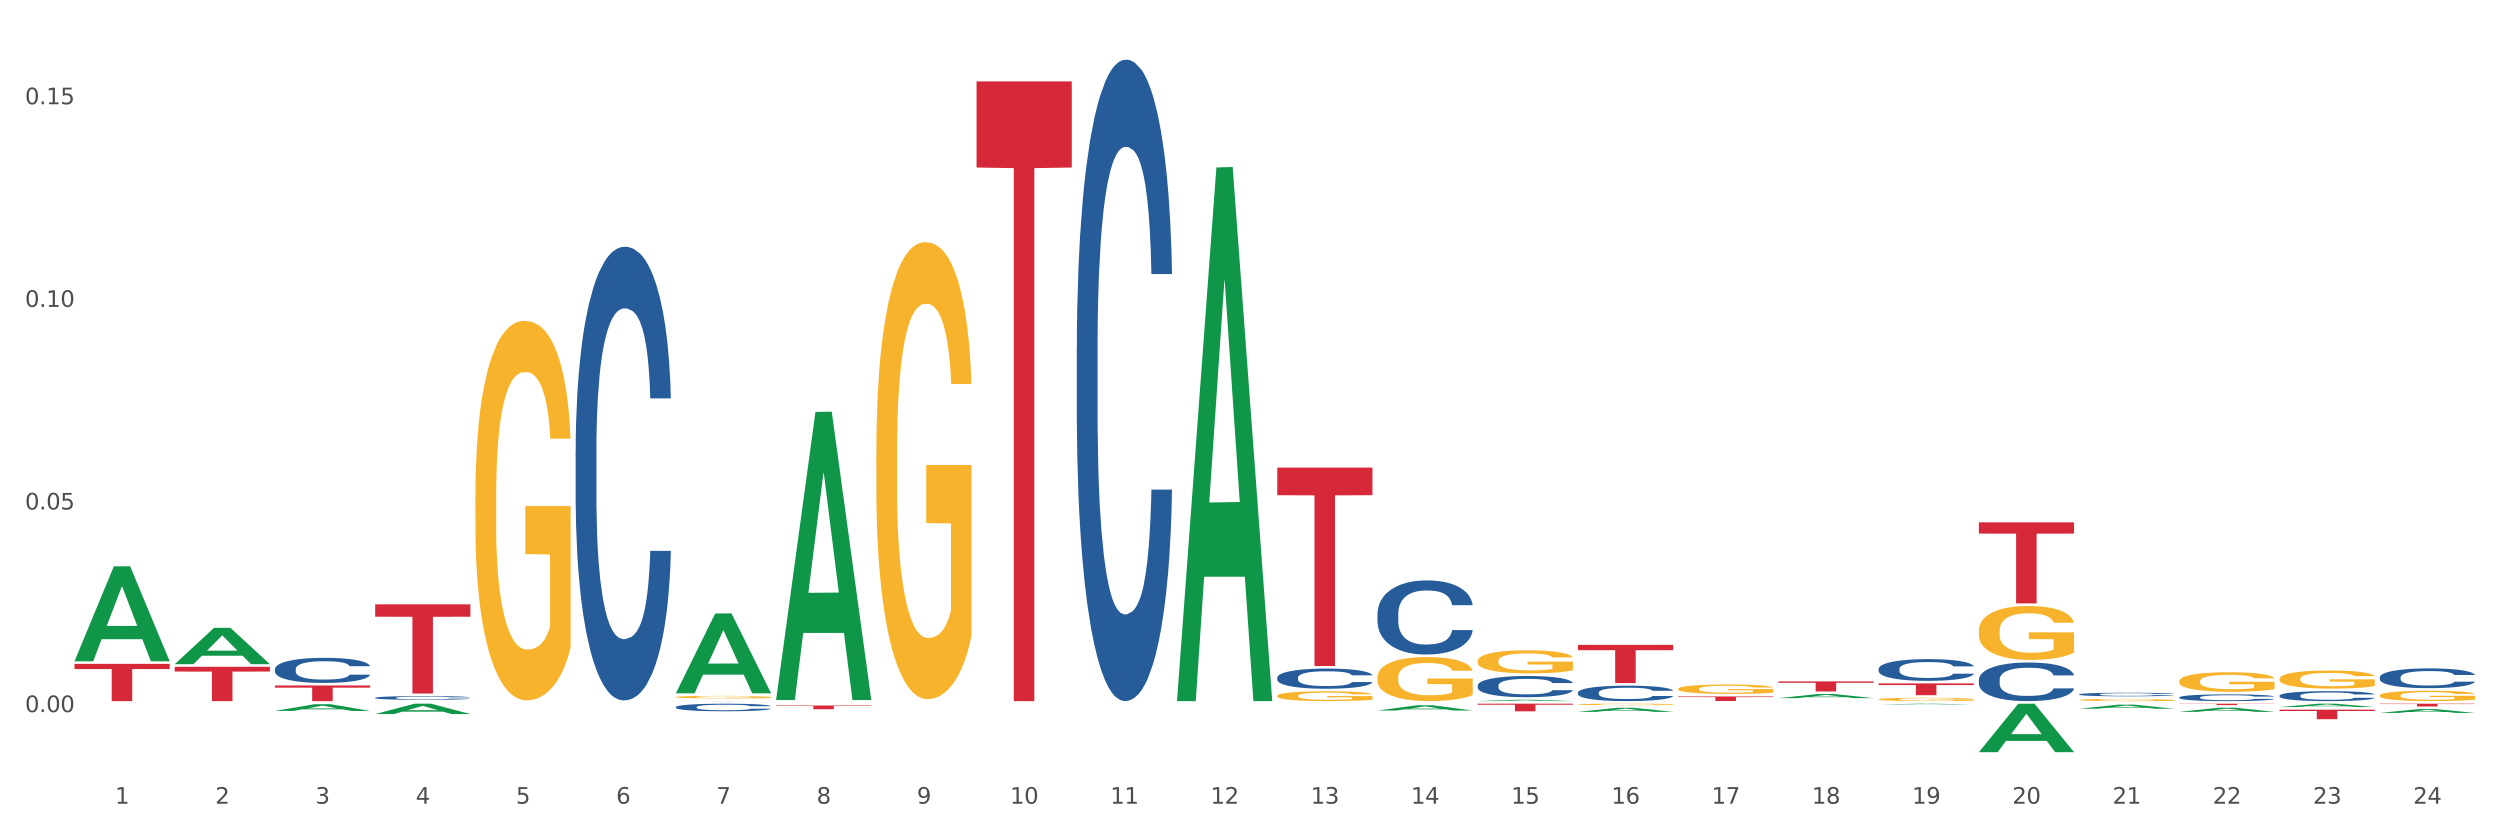 <?xml version="1.0" encoding="utf-8" standalone="no"?>
<!DOCTYPE svg PUBLIC "-//W3C//DTD SVG 1.1//EN"
  "http://www.w3.org/Graphics/SVG/1.1/DTD/svg11.dtd">
<svg xmlns:xlink="http://www.w3.org/1999/xlink" width="1080pt" height="360pt" viewBox="0 0 1080 360" xmlns="http://www.w3.org/2000/svg" version="1.1">
 <rect x="0" y="0" width="1080" height="360" fill="#333333" stroke="none"/>
 <defs>
  <style type="text/css">*{stroke-linejoin: round; stroke-linecap: butt}</style>
 </defs>
 <g id="figure_1">
  <g id="patch_1">
   <path d="M 0 360 
L 1080 360 
L 1080 0 
L 0 0 
z
" style="fill: #ffffff; stroke: #ffffff; stroke-linejoin: miter"/>
  </g>
  <g id="axes_1">
   <g id="matplotlib.axis_1">
    <g id="xtick_1">
     <g id="text_1">
      <!-- 1 -->
      <g style="fill: #4d4d4d" transform="translate(49.688 347.204) scale(0.096 -0.096)">
       <defs>
        <path id="DejaVuSans-31" d="M 794 531 
L 1825 531 
L 1825 4091 
L 703 3866 
L 703 4441 
L 1819 4666 
L 2450 4666 
L 2450 531 
L 3481 531 
L 3481 0 
L 794 0 
L 794 531 
z
" transform="scale(0.016)"/>
       </defs>
       <use xlink:href="#DejaVuSans-31"/>
      </g>
     </g>
    </g>
    <g id="xtick_2">
     <g id="text_2">
      <!-- 2 -->
      <g style="fill: #4d4d4d" transform="translate(92.988 347.204) scale(0.096 -0.096)">
       <defs>
        <path id="DejaVuSans-32" d="M 1228 531 
L 3431 531 
L 3431 0 
L 469 0 
L 469 531 
Q 828 903 1448 1529 
Q 2069 2156 2228 2338 
Q 2531 2678 2651 2914 
Q 2772 3150 2772 3378 
Q 2772 3750 2511 3984 
Q 2250 4219 1831 4219 
Q 1534 4219 1204 4116 
Q 875 4013 500 3803 
L 500 4441 
Q 881 4594 1212 4672 
Q 1544 4750 1819 4750 
Q 2544 4750 2975 4387 
Q 3406 4025 3406 3419 
Q 3406 3131 3298 2873 
Q 3191 2616 2906 2266 
Q 2828 2175 2409 1742 
Q 1991 1309 1228 531 
z
" transform="scale(0.016)"/>
       </defs>
       <use xlink:href="#DejaVuSans-32"/>
      </g>
     </g>
    </g>
    <g id="xtick_3">
     <g id="text_3">
      <!-- 3 -->
      <g style="fill: #4d4d4d" transform="translate(136.287 347.204) scale(0.096 -0.096)">
       <defs>
        <path id="DejaVuSans-33" d="M 2597 2516 
Q 3050 2419 3304 2112 
Q 3559 1806 3559 1356 
Q 3559 666 3084 287 
Q 2609 -91 1734 -91 
Q 1441 -91 1130 -33 
Q 819 25 488 141 
L 488 750 
Q 750 597 1062 519 
Q 1375 441 1716 441 
Q 2309 441 2620 675 
Q 2931 909 2931 1356 
Q 2931 1769 2642 2001 
Q 2353 2234 1838 2234 
L 1294 2234 
L 1294 2753 
L 1863 2753 
Q 2328 2753 2575 2939 
Q 2822 3125 2822 3475 
Q 2822 3834 2567 4026 
Q 2313 4219 1838 4219 
Q 1578 4219 1281 4162 
Q 984 4106 628 3988 
L 628 4550 
Q 988 4650 1302 4700 
Q 1616 4750 1894 4750 
Q 2613 4750 3031 4423 
Q 3450 4097 3450 3541 
Q 3450 3153 3228 2886 
Q 3006 2619 2597 2516 
z
" transform="scale(0.016)"/>
       </defs>
       <use xlink:href="#DejaVuSans-33"/>
      </g>
     </g>
    </g>
    <g id="xtick_4">
     <g id="text_4">
      <!-- 4 -->
      <g style="fill: #4d4d4d" transform="translate(179.587 347.204) scale(0.096 -0.096)">
       <defs>
        <path id="DejaVuSans-34" d="M 2419 4116 
L 825 1625 
L 2419 1625 
L 2419 4116 
z
M 2253 4666 
L 3047 4666 
L 3047 1625 
L 3713 1625 
L 3713 1100 
L 3047 1100 
L 3047 0 
L 2419 0 
L 2419 1100 
L 313 1100 
L 313 1709 
L 2253 4666 
z
" transform="scale(0.016)"/>
       </defs>
       <use xlink:href="#DejaVuSans-34"/>
      </g>
     </g>
    </g>
    <g id="xtick_5">
     <g id="text_5">
      <!-- 5 -->
      <g style="fill: #4d4d4d" transform="translate(222.887 347.204) scale(0.096 -0.096)">
       <defs>
        <path id="DejaVuSans-35" d="M 691 4666 
L 3169 4666 
L 3169 4134 
L 1269 4134 
L 1269 2991 
Q 1406 3038 1543 3061 
Q 1681 3084 1819 3084 
Q 2600 3084 3056 2656 
Q 3513 2228 3513 1497 
Q 3513 744 3044 326 
Q 2575 -91 1722 -91 
Q 1428 -91 1123 -41 
Q 819 9 494 109 
L 494 744 
Q 775 591 1075 516 
Q 1375 441 1709 441 
Q 2250 441 2565 725 
Q 2881 1009 2881 1497 
Q 2881 1984 2565 2268 
Q 2250 2553 1709 2553 
Q 1456 2553 1204 2497 
Q 953 2441 691 2322 
L 691 4666 
z
" transform="scale(0.016)"/>
       </defs>
       <use xlink:href="#DejaVuSans-35"/>
      </g>
     </g>
    </g>
    <g id="xtick_6">
     <g id="text_6">
      <!-- 6 -->
      <g style="fill: #4d4d4d" transform="translate(266.186 347.204) scale(0.096 -0.096)">
       <defs>
        <path id="DejaVuSans-36" d="M 2113 2584 
Q 1688 2584 1439 2293 
Q 1191 2003 1191 1497 
Q 1191 994 1439 701 
Q 1688 409 2113 409 
Q 2538 409 2786 701 
Q 3034 994 3034 1497 
Q 3034 2003 2786 2293 
Q 2538 2584 2113 2584 
z
M 3366 4563 
L 3366 3988 
Q 3128 4100 2886 4159 
Q 2644 4219 2406 4219 
Q 1781 4219 1451 3797 
Q 1122 3375 1075 2522 
Q 1259 2794 1537 2939 
Q 1816 3084 2150 3084 
Q 2853 3084 3261 2657 
Q 3669 2231 3669 1497 
Q 3669 778 3244 343 
Q 2819 -91 2113 -91 
Q 1303 -91 875 529 
Q 447 1150 447 2328 
Q 447 3434 972 4092 
Q 1497 4750 2381 4750 
Q 2619 4750 2861 4703 
Q 3103 4656 3366 4563 
z
" transform="scale(0.016)"/>
       </defs>
       <use xlink:href="#DejaVuSans-36"/>
      </g>
     </g>
    </g>
    <g id="xtick_7">
     <g id="text_7">
      <!-- 7 -->
      <g style="fill: #4d4d4d" transform="translate(309.486 347.204) scale(0.096 -0.096)">
       <defs>
        <path id="DejaVuSans-37" d="M 525 4666 
L 3525 4666 
L 3525 4397 
L 1831 0 
L 1172 0 
L 2766 4134 
L 525 4134 
L 525 4666 
z
" transform="scale(0.016)"/>
       </defs>
       <use xlink:href="#DejaVuSans-37"/>
      </g>
     </g>
    </g>
    <g id="xtick_8">
     <g id="text_8">
      <!-- 8 -->
      <g style="fill: #4d4d4d" transform="translate(352.785 347.204) scale(0.096 -0.096)">
       <defs>
        <path id="DejaVuSans-38" d="M 2034 2216 
Q 1584 2216 1326 1975 
Q 1069 1734 1069 1313 
Q 1069 891 1326 650 
Q 1584 409 2034 409 
Q 2484 409 2743 651 
Q 3003 894 3003 1313 
Q 3003 1734 2745 1975 
Q 2488 2216 2034 2216 
z
M 1403 2484 
Q 997 2584 770 2862 
Q 544 3141 544 3541 
Q 544 4100 942 4425 
Q 1341 4750 2034 4750 
Q 2731 4750 3128 4425 
Q 3525 4100 3525 3541 
Q 3525 3141 3298 2862 
Q 3072 2584 2669 2484 
Q 3125 2378 3379 2068 
Q 3634 1759 3634 1313 
Q 3634 634 3220 271 
Q 2806 -91 2034 -91 
Q 1263 -91 848 271 
Q 434 634 434 1313 
Q 434 1759 690 2068 
Q 947 2378 1403 2484 
z
M 1172 3481 
Q 1172 3119 1398 2916 
Q 1625 2713 2034 2713 
Q 2441 2713 2670 2916 
Q 2900 3119 2900 3481 
Q 2900 3844 2670 4047 
Q 2441 4250 2034 4250 
Q 1625 4250 1398 4047 
Q 1172 3844 1172 3481 
z
" transform="scale(0.016)"/>
       </defs>
       <use xlink:href="#DejaVuSans-38"/>
      </g>
     </g>
    </g>
    <g id="xtick_9">
     <g id="text_9">
      <!-- 9 -->
      <g style="fill: #4d4d4d" transform="translate(396.085 347.204) scale(0.096 -0.096)">
       <defs>
        <path id="DejaVuSans-39" d="M 703 97 
L 703 672 
Q 941 559 1184 500 
Q 1428 441 1663 441 
Q 2288 441 2617 861 
Q 2947 1281 2994 2138 
Q 2813 1869 2534 1725 
Q 2256 1581 1919 1581 
Q 1219 1581 811 2004 
Q 403 2428 403 3163 
Q 403 3881 828 4315 
Q 1253 4750 1959 4750 
Q 2769 4750 3195 4129 
Q 3622 3509 3622 2328 
Q 3622 1225 3098 567 
Q 2575 -91 1691 -91 
Q 1453 -91 1209 -44 
Q 966 3 703 97 
z
M 1959 2075 
Q 2384 2075 2632 2365 
Q 2881 2656 2881 3163 
Q 2881 3666 2632 3958 
Q 2384 4250 1959 4250 
Q 1534 4250 1286 3958 
Q 1038 3666 1038 3163 
Q 1038 2656 1286 2365 
Q 1534 2075 1959 2075 
z
" transform="scale(0.016)"/>
       </defs>
       <use xlink:href="#DejaVuSans-39"/>
      </g>
     </g>
    </g>
    <g id="xtick_10">
     <g id="text_10">
      <!-- 10 -->
      <g style="fill: #4d4d4d" transform="translate(436.331 347.204) scale(0.096 -0.096)">
       <defs>
        <path id="DejaVuSans-30" d="M 2034 4250 
Q 1547 4250 1301 3770 
Q 1056 3291 1056 2328 
Q 1056 1369 1301 889 
Q 1547 409 2034 409 
Q 2525 409 2770 889 
Q 3016 1369 3016 2328 
Q 3016 3291 2770 3770 
Q 2525 4250 2034 4250 
z
M 2034 4750 
Q 2819 4750 3233 4129 
Q 3647 3509 3647 2328 
Q 3647 1150 3233 529 
Q 2819 -91 2034 -91 
Q 1250 -91 836 529 
Q 422 1150 422 2328 
Q 422 3509 836 4129 
Q 1250 4750 2034 4750 
z
" transform="scale(0.016)"/>
       </defs>
       <use xlink:href="#DejaVuSans-31"/>
       <use xlink:href="#DejaVuSans-30" transform="translate(63.623 0)"/>
      </g>
     </g>
    </g>
    <g id="xtick_11">
     <g id="text_11">
      <!-- 11 -->
      <g style="fill: #4d4d4d" transform="translate(479.63 347.204) scale(0.096 -0.096)">
       <use xlink:href="#DejaVuSans-31"/>
       <use xlink:href="#DejaVuSans-31" transform="translate(63.623 0)"/>
      </g>
     </g>
    </g>
    <g id="xtick_12">
     <g id="text_12">
      <!-- 12 -->
      <g style="fill: #4d4d4d" transform="translate(522.93 347.204) scale(0.096 -0.096)">
       <use xlink:href="#DejaVuSans-31"/>
       <use xlink:href="#DejaVuSans-32" transform="translate(63.623 0)"/>
      </g>
     </g>
    </g>
    <g id="xtick_13">
     <g id="text_13">
      <!-- 13 -->
      <g style="fill: #4d4d4d" transform="translate(566.229 347.204) scale(0.096 -0.096)">
       <use xlink:href="#DejaVuSans-31"/>
       <use xlink:href="#DejaVuSans-33" transform="translate(63.623 0)"/>
      </g>
     </g>
    </g>
    <g id="xtick_14">
     <g id="text_14">
      <!-- 14 -->
      <g style="fill: #4d4d4d" transform="translate(609.529 347.204) scale(0.096 -0.096)">
       <use xlink:href="#DejaVuSans-31"/>
       <use xlink:href="#DejaVuSans-34" transform="translate(63.623 0)"/>
      </g>
     </g>
    </g>
    <g id="xtick_15">
     <g id="text_15">
      <!-- 15 -->
      <g style="fill: #4d4d4d" transform="translate(652.828 347.204) scale(0.096 -0.096)">
       <use xlink:href="#DejaVuSans-31"/>
       <use xlink:href="#DejaVuSans-35" transform="translate(63.623 0)"/>
      </g>
     </g>
    </g>
    <g id="xtick_16">
     <g id="text_16">
      <!-- 16 -->
      <g style="fill: #4d4d4d" transform="translate(696.128 347.204) scale(0.096 -0.096)">
       <use xlink:href="#DejaVuSans-31"/>
       <use xlink:href="#DejaVuSans-36" transform="translate(63.623 0)"/>
      </g>
     </g>
    </g>
    <g id="xtick_17">
     <g id="text_17">
      <!-- 17 -->
      <g style="fill: #4d4d4d" transform="translate(739.428 347.204) scale(0.096 -0.096)">
       <use xlink:href="#DejaVuSans-31"/>
       <use xlink:href="#DejaVuSans-37" transform="translate(63.623 0)"/>
      </g>
     </g>
    </g>
    <g id="xtick_18">
     <g id="text_18">
      <!-- 18 -->
      <g style="fill: #4d4d4d" transform="translate(782.727 347.204) scale(0.096 -0.096)">
       <use xlink:href="#DejaVuSans-31"/>
       <use xlink:href="#DejaVuSans-38" transform="translate(63.623 0)"/>
      </g>
     </g>
    </g>
    <g id="xtick_19">
     <g id="text_19">
      <!-- 19 -->
      <g style="fill: #4d4d4d" transform="translate(826.027 347.204) scale(0.096 -0.096)">
       <use xlink:href="#DejaVuSans-31"/>
       <use xlink:href="#DejaVuSans-39" transform="translate(63.623 0)"/>
      </g>
     </g>
    </g>
    <g id="xtick_20">
     <g id="text_20">
      <!-- 20 -->
      <g style="fill: #4d4d4d" transform="translate(869.326 347.204) scale(0.096 -0.096)">
       <use xlink:href="#DejaVuSans-32"/>
       <use xlink:href="#DejaVuSans-30" transform="translate(63.623 0)"/>
      </g>
     </g>
    </g>
    <g id="xtick_21">
     <g id="text_21">
      <!-- 21 -->
      <g style="fill: #4d4d4d" transform="translate(912.626 347.204) scale(0.096 -0.096)">
       <use xlink:href="#DejaVuSans-32"/>
       <use xlink:href="#DejaVuSans-31" transform="translate(63.623 0)"/>
      </g>
     </g>
    </g>
    <g id="xtick_22">
     <g id="text_22">
      <!-- 22 -->
      <g style="fill: #4d4d4d" transform="translate(955.926 347.204) scale(0.096 -0.096)">
       <use xlink:href="#DejaVuSans-32"/>
       <use xlink:href="#DejaVuSans-32" transform="translate(63.623 0)"/>
      </g>
     </g>
    </g>
    <g id="xtick_23">
     <g id="text_23">
      <!-- 23 -->
      <g style="fill: #4d4d4d" transform="translate(999.225 347.204) scale(0.096 -0.096)">
       <use xlink:href="#DejaVuSans-32"/>
       <use xlink:href="#DejaVuSans-33" transform="translate(63.623 0)"/>
      </g>
     </g>
    </g>
    <g id="xtick_24">
     <g id="text_24">
      <!-- 24 -->
      <g style="fill: #4d4d4d" transform="translate(1042.525 347.204) scale(0.096 -0.096)">
       <use xlink:href="#DejaVuSans-32"/>
       <use xlink:href="#DejaVuSans-34" transform="translate(63.623 0)"/>
      </g>
     </g>
    </g>
    <g id="xtick_25"/>
    <g id="xtick_26"/>
    <g id="xtick_27"/>
    <g id="xtick_28"/>
    <g id="xtick_29"/>
    <g id="xtick_30"/>
    <g id="xtick_31"/>
    <g id="xtick_32"/>
    <g id="xtick_33"/>
    <g id="xtick_34"/>
    <g id="xtick_35"/>
    <g id="xtick_36"/>
    <g id="xtick_37"/>
    <g id="xtick_38"/>
    <g id="xtick_39"/>
    <g id="xtick_40"/>
    <g id="xtick_41"/>
    <g id="xtick_42"/>
    <g id="xtick_43"/>
    <g id="xtick_44"/>
    <g id="xtick_45"/>
    <g id="xtick_46"/>
    <g id="xtick_47"/>
   </g>
   <g id="matplotlib.axis_2">
    <g id="ytick_1">
     <g id="text_25">
      <!-- 0.00 -->
      <g style="fill: #4d4d4d" transform="translate(10.8 307.638) scale(0.096 -0.096)">
       <defs>
        <path id="DejaVuSans-2e" d="M 684 794 
L 1344 794 
L 1344 0 
L 684 0 
L 684 794 
z
" transform="scale(0.016)"/>
       </defs>
       <use xlink:href="#DejaVuSans-30"/>
       <use xlink:href="#DejaVuSans-2e" transform="translate(63.623 0)"/>
       <use xlink:href="#DejaVuSans-30" transform="translate(95.41 0)"/>
       <use xlink:href="#DejaVuSans-30" transform="translate(159.033 0)"/>
      </g>
     </g>
    </g>
    <g id="ytick_2">
     <g id="text_26">
      <!-- 0.05 -->
      <g style="fill: #4d4d4d" transform="translate(10.8 220.105) scale(0.096 -0.096)">
       <use xlink:href="#DejaVuSans-30"/>
       <use xlink:href="#DejaVuSans-2e" transform="translate(63.623 0)"/>
       <use xlink:href="#DejaVuSans-30" transform="translate(95.41 0)"/>
       <use xlink:href="#DejaVuSans-35" transform="translate(159.033 0)"/>
      </g>
     </g>
    </g>
    <g id="ytick_3">
     <g id="text_27">
      <!-- 0.10 -->
      <g style="fill: #4d4d4d" transform="translate(10.8 132.573) scale(0.096 -0.096)">
       <use xlink:href="#DejaVuSans-30"/>
       <use xlink:href="#DejaVuSans-2e" transform="translate(63.623 0)"/>
       <use xlink:href="#DejaVuSans-31" transform="translate(95.41 0)"/>
       <use xlink:href="#DejaVuSans-30" transform="translate(159.033 0)"/>
      </g>
     </g>
    </g>
    <g id="ytick_4">
     <g id="text_28">
      <!-- 0.15 -->
      <g style="fill: #4d4d4d" transform="translate(10.8 45.04) scale(0.096 -0.096)">
       <use xlink:href="#DejaVuSans-30"/>
       <use xlink:href="#DejaVuSans-2e" transform="translate(63.623 0)"/>
       <use xlink:href="#DejaVuSans-31" transform="translate(95.41 0)"/>
       <use xlink:href="#DejaVuSans-35" transform="translate(159.033 0)"/>
      </g>
     </g>
    </g>
    <g id="ytick_5"/>
    <g id="ytick_6"/>
    <g id="ytick_7"/>
   </g>
   <g id="PolyCollection_1">
    <path d="M 32.175 285.607 
L 32.217 285.569 
L 49.18 244.67 
L 56.22 244.631 
L 73.31 285.684 
L 65.167 285.684 
L 61.478 276.124 
L 43.964 276.124 
L 43.837 276.279 
L 40.275 285.684 
L 32.175 285.684 
L 32.175 285.607 
L 46.169 270.419 
L 59.273 270.381 
L 52.785 253.381 
L 52.7 253.304 
L 52.615 253.42 
L 46.127 270.381 
L 46.169 270.419 
L 32.175 285.607 
z
" clip-path="url(#p5ea6af321b)" style="fill: #109648"/>
    <path d="M 75.475 286.909 
L 75.517 286.894 
L 92.48 271.216 
L 99.519 271.201 
L 116.609 286.939 
L 108.467 286.939 
L 104.778 283.274 
L 87.264 283.274 
L 87.136 283.333 
L 83.574 286.939 
L 75.475 286.939 
L 75.475 286.909 
L 89.469 281.087 
L 102.573 281.072 
L 96.084 274.556 
L 95.999 274.526 
L 95.915 274.57 
L 89.426 281.072 
L 89.469 281.087 
L 75.475 286.909 
z
" clip-path="url(#p5ea6af321b)" style="fill: #109648"/>
    <path d="M 118.774 307.109 
L 118.817 307.106 
L 135.779 304.228 
L 142.819 304.225 
L 159.909 307.115 
L 151.767 307.115 
L 148.077 306.442 
L 130.563 306.442 
L 130.436 306.453 
L 126.874 307.115 
L 118.774 307.115 
L 118.774 307.109 
L 132.768 306.04 
L 145.872 306.038 
L 139.384 304.841 
L 139.299 304.836 
L 139.214 304.844 
L 132.726 306.038 
L 132.768 306.04 
L 118.774 307.109 
z
" clip-path="url(#p5ea6af321b)" style="fill: #109648"/>
    <path d="M 162.074 308.477 
L 162.116 308.473 
L 179.079 303.995 
L 186.118 303.991 
L 203.208 308.485 
L 195.066 308.485 
L 191.377 307.439 
L 173.863 307.439 
L 173.736 307.456 
L 170.173 308.485 
L 162.074 308.485 
L 162.074 308.477 
L 176.068 306.814 
L 189.172 306.81 
L 182.683 304.949 
L 182.599 304.94 
L 182.514 304.953 
L 176.026 306.81 
L 176.068 306.814 
L 162.074 308.477 
z
" clip-path="url(#p5ea6af321b)" style="fill: #109648"/>
    <path d="M 291.972 299.445 
L 292.015 299.413 
L 308.978 265.016 
L 316.017 264.984 
L 333.107 299.51 
L 324.965 299.51 
L 321.276 291.47 
L 303.762 291.47 
L 303.634 291.6 
L 300.072 299.51 
L 291.972 299.51 
L 291.972 299.445 
L 305.967 286.672 
L 319.07 286.64 
L 312.582 272.343 
L 312.497 272.278 
L 312.413 272.375 
L 305.924 286.64 
L 305.967 286.672 
L 291.972 299.445 
z
" clip-path="url(#p5ea6af321b)" style="fill: #109648"/>
    <path d="M 335.272 302.204 
L 335.314 302.087 
L 352.277 177.94 
L 359.317 177.823 
L 376.407 302.438 
L 368.265 302.438 
L 364.575 273.42 
L 347.061 273.42 
L 346.934 273.888 
L 343.372 302.438 
L 335.272 302.438 
L 335.272 302.204 
L 349.266 256.102 
L 362.37 255.985 
L 355.882 204.384 
L 355.797 204.15 
L 355.712 204.501 
L 349.224 255.985 
L 349.266 256.102 
L 335.272 302.204 
z
" clip-path="url(#p5ea6af321b)" style="fill: #109648"/>
    <path d="M 551.77 202.014 
L 592.905 202.014 
L 592.905 213.923 
L 576.724 214.003 
L 576.724 287.713 
L 567.853 287.713 
L 567.853 214.003 
L 551.77 213.923 
L 551.77 202.094 
L 551.77 202.014 
z
" clip-path="url(#p5ea6af321b)" style="fill: #d62839"/>
    <path d="M 421.871 35.172 
L 463.006 35.172 
L 463.006 72.374 
L 446.825 72.626 
L 446.825 302.878 
L 437.955 302.878 
L 437.955 72.626 
L 421.871 72.374 
L 421.871 35.424 
L 421.871 35.172 
z
" clip-path="url(#p5ea6af321b)" style="fill: #d62839"/>
    <path d="M 681.669 278.59 
L 722.803 278.59 
L 722.803 280.882 
L 706.622 280.898 
L 706.622 295.088 
L 697.752 295.088 
L 697.752 280.898 
L 681.669 280.882 
L 681.669 278.605 
L 681.669 278.59 
z
" clip-path="url(#p5ea6af321b)" style="fill: #d62839"/>
    <path d="M 638.369 303.991 
L 679.504 303.991 
L 679.504 304.448 
L 663.323 304.452 
L 663.323 307.284 
L 654.453 307.284 
L 654.453 304.452 
L 638.369 304.448 
L 638.369 303.994 
L 638.369 303.991 
z
" clip-path="url(#p5ea6af321b)" style="fill: #d62839"/>
    <path d="M 724.968 300.876 
L 766.103 300.876 
L 766.103 301.146 
L 749.922 301.148 
L 749.922 302.82 
L 741.052 302.82 
L 741.052 301.148 
L 724.968 301.146 
L 724.968 300.878 
L 724.968 300.876 
z
" clip-path="url(#p5ea6af321b)" style="fill: #d62839"/>
    <path d="M 768.268 294.377 
L 809.403 294.377 
L 809.403 294.978 
L 793.222 294.982 
L 793.222 298.707 
L 784.351 298.707 
L 784.351 294.982 
L 768.268 294.978 
L 768.268 294.381 
L 768.268 294.377 
z
" clip-path="url(#p5ea6af321b)" style="fill: #d62839"/>
    <path d="M 291.972 302.833 
L 333.107 302.833 
L 333.107 302.839 
L 316.926 302.839 
L 316.926 302.878 
L 308.056 302.878 
L 308.056 302.839 
L 291.972 302.839 
L 291.972 302.833 
L 291.972 302.833 
z
" clip-path="url(#p5ea6af321b)" style="fill: #d62839"/>
    <path d="M 335.272 304.788 
L 376.407 304.788 
L 376.407 305.01 
L 360.226 305.011 
L 360.226 306.387 
L 351.356 306.387 
L 351.356 305.011 
L 335.272 305.01 
L 335.272 304.789 
L 335.272 304.788 
z
" clip-path="url(#p5ea6af321b)" style="fill: #d62839"/>
    <path d="M 162.074 261.07 
L 203.208 261.07 
L 203.208 266.425 
L 187.027 266.461 
L 187.027 299.599 
L 178.157 299.599 
L 178.157 266.461 
L 162.074 266.425 
L 162.074 261.107 
L 162.074 261.07 
z
" clip-path="url(#p5ea6af321b)" style="fill: #d62839"/>
    <path d="M 118.774 296.134 
L 159.909 296.134 
L 159.909 297.071 
L 143.728 297.078 
L 143.728 302.878 
L 134.858 302.878 
L 134.858 297.078 
L 118.774 297.071 
L 118.774 296.14 
L 118.774 296.134 
z
" clip-path="url(#p5ea6af321b)" style="fill: #d62839"/>
    <path d="M 75.475 288.051 
L 116.609 288.051 
L 116.609 290.112 
L 100.428 290.126 
L 100.428 302.878 
L 91.558 302.878 
L 91.558 290.126 
L 75.475 290.112 
L 75.475 288.065 
L 75.475 288.051 
z
" clip-path="url(#p5ea6af321b)" style="fill: #d62839"/>
    <path d="M 32.175 286.797 
L 73.31 286.797 
L 73.31 289.032 
L 57.129 289.047 
L 57.129 302.878 
L 48.258 302.878 
L 48.258 289.047 
L 32.175 289.032 
L 32.175 286.812 
L 32.175 286.797 
z
" clip-path="url(#p5ea6af321b)" style="fill: #d62839"/>
    <path d="M 595.07 265.124 
L 595.118 265.095 
L 595.118 264.276 
L 595.264 263.166 
L 595.799 261.119 
L 596.48 259.57 
L 597.647 257.758 
L 598.279 256.998 
L 599.105 256.15 
L 600.807 254.776 
L 602.752 253.607 
L 604.113 252.964 
L 605.134 252.555 
L 607.42 251.824 
L 608.732 251.502 
L 610.094 251.239 
L 611.261 251.064 
L 613.206 250.859 
L 614.762 250.772 
L 616.561 250.742 
L 618.068 250.772 
L 620.062 250.889 
L 622.979 251.239 
L 624.097 251.444 
L 625.604 251.795 
L 627.16 252.262 
L 628.425 252.73 
L 629.883 253.402 
L 631.391 254.279 
L 632.849 255.39 
L 633.87 256.413 
L 634.697 257.495 
L 635.426 258.81 
L 635.961 260.242 
L 636.204 261.441 
L 627.306 261.441 
L 627.063 260.359 
L 626.577 259.19 
L 626.091 258.401 
L 625.556 257.758 
L 624.729 257.027 
L 624 256.559 
L 622.784 256.004 
L 621.666 255.653 
L 620.742 255.449 
L 619.624 255.273 
L 617.241 255.098 
L 615.54 255.098 
L 614.47 255.156 
L 613.157 255.302 
L 612.039 255.507 
L 610.726 255.858 
L 609.705 256.238 
L 608.684 256.735 
L 608.1 257.086 
L 607.225 257.729 
L 606.642 258.255 
L 605.864 259.161 
L 605.426 259.804 
L 604.648 261.47 
L 604.308 262.698 
L 604.162 263.546 
L 604.065 264.481 
L 604.065 269.041 
L 604.356 271.087 
L 604.6 271.964 
L 604.989 272.958 
L 605.718 274.244 
L 606.788 275.501 
L 607.906 276.407 
L 608.83 276.963 
L 609.705 277.372 
L 610.58 277.693 
L 611.65 277.986 
L 612.525 278.161 
L 613.838 278.337 
L 615.394 278.424 
L 616.609 278.424 
L 619.089 278.278 
L 620.207 278.132 
L 621.277 277.927 
L 622.444 277.606 
L 623.368 277.255 
L 623.903 276.992 
L 624.778 276.436 
L 625.459 275.852 
L 626.042 275.18 
L 626.431 274.595 
L 626.869 273.718 
L 627.209 272.724 
L 627.306 272.198 
L 636.204 272.198 
L 636.01 273.25 
L 635.669 274.273 
L 634.989 275.647 
L 634.454 276.436 
L 633.627 277.401 
L 632.752 278.22 
L 631.536 279.126 
L 630.418 279.798 
L 629.251 280.383 
L 627.987 280.909 
L 625.702 281.64 
L 624.875 281.844 
L 623.125 282.195 
L 621.763 282.4 
L 619.77 282.604 
L 617.728 282.721 
L 615.588 282.75 
L 613.692 282.692 
L 611.601 282.517 
L 610.288 282.341 
L 608.83 282.078 
L 607.128 281.669 
L 605.523 281.172 
L 604.016 280.587 
L 602.606 279.915 
L 601.293 279.155 
L 599.591 277.898 
L 598.327 276.67 
L 597.403 275.53 
L 596.771 274.566 
L 596.139 273.338 
L 595.799 272.49 
L 595.264 270.444 
L 595.07 268.544 
L 595.07 265.124 
z
" clip-path="url(#p5ea6af321b)" style="fill: #255c99"/>
    <path d="M 551.77 292.741 
L 551.819 292.733 
L 551.819 292.51 
L 551.964 292.208 
L 552.499 291.651 
L 553.18 291.229 
L 554.347 290.736 
L 554.979 290.529 
L 555.806 290.298 
L 557.507 289.924 
L 559.452 289.606 
L 560.814 289.431 
L 561.835 289.319 
L 564.12 289.12 
L 565.433 289.033 
L 566.794 288.961 
L 567.961 288.913 
L 569.906 288.858 
L 571.462 288.834 
L 573.261 288.826 
L 574.768 288.834 
L 576.762 288.866 
L 579.679 288.961 
L 580.798 289.017 
L 582.305 289.112 
L 583.861 289.24 
L 585.125 289.367 
L 586.584 289.55 
L 588.091 289.789 
L 589.55 290.091 
L 590.571 290.37 
L 591.397 290.664 
L 592.127 291.022 
L 592.661 291.412 
L 592.905 291.738 
L 584.007 291.738 
L 583.764 291.444 
L 583.277 291.126 
L 582.791 290.911 
L 582.256 290.736 
L 581.43 290.537 
L 580.7 290.409 
L 579.485 290.258 
L 578.366 290.163 
L 577.443 290.107 
L 576.324 290.059 
L 573.942 290.012 
L 572.24 290.012 
L 571.17 290.027 
L 569.858 290.067 
L 568.739 290.123 
L 567.426 290.218 
L 566.405 290.322 
L 565.384 290.457 
L 564.801 290.553 
L 563.926 290.728 
L 563.342 290.871 
L 562.564 291.118 
L 562.127 291.293 
L 561.349 291.746 
L 561.008 292.08 
L 560.862 292.311 
L 560.765 292.566 
L 560.765 293.807 
L 561.057 294.364 
L 561.3 294.603 
L 561.689 294.874 
L 562.418 295.224 
L 563.488 295.566 
L 564.606 295.813 
L 565.53 295.964 
L 566.405 296.075 
L 567.281 296.163 
L 568.35 296.242 
L 569.225 296.29 
L 570.538 296.338 
L 572.094 296.362 
L 573.31 296.362 
L 575.789 296.322 
L 576.908 296.282 
L 577.977 296.226 
L 579.144 296.139 
L 580.068 296.043 
L 580.603 295.972 
L 581.478 295.821 
L 582.159 295.661 
L 582.742 295.478 
L 583.131 295.319 
L 583.569 295.08 
L 583.909 294.81 
L 584.007 294.667 
L 592.905 294.667 
L 592.71 294.953 
L 592.37 295.232 
L 591.689 295.606 
L 591.154 295.821 
L 590.328 296.083 
L 589.452 296.306 
L 588.237 296.553 
L 587.119 296.736 
L 585.952 296.895 
L 584.687 297.038 
L 582.402 297.237 
L 581.576 297.293 
L 579.825 297.388 
L 578.464 297.444 
L 576.47 297.5 
L 574.428 297.531 
L 572.289 297.539 
L 570.392 297.523 
L 568.302 297.476 
L 566.989 297.428 
L 565.53 297.356 
L 563.828 297.245 
L 562.224 297.11 
L 560.717 296.95 
L 559.306 296.767 
L 557.994 296.561 
L 556.292 296.218 
L 555.028 295.884 
L 554.104 295.574 
L 553.472 295.311 
L 552.84 294.977 
L 552.499 294.746 
L 551.964 294.189 
L 551.77 293.672 
L 551.77 292.741 
z
" clip-path="url(#p5ea6af321b)" style="fill: #255c99"/>
    <path d="M 681.669 299.201 
L 681.717 299.195 
L 681.717 299.024 
L 681.863 298.792 
L 682.398 298.365 
L 683.079 298.042 
L 684.246 297.664 
L 684.878 297.506 
L 685.704 297.329 
L 687.406 297.042 
L 689.351 296.798 
L 690.713 296.664 
L 691.734 296.579 
L 694.019 296.426 
L 695.332 296.359 
L 696.693 296.304 
L 697.86 296.268 
L 699.805 296.225 
L 701.361 296.207 
L 703.16 296.201 
L 704.667 296.207 
L 706.661 296.231 
L 709.578 296.304 
L 710.696 296.347 
L 712.204 296.42 
L 713.76 296.518 
L 715.024 296.615 
L 716.482 296.755 
L 717.99 296.938 
L 719.448 297.17 
L 720.469 297.384 
L 721.296 297.609 
L 722.025 297.884 
L 722.56 298.182 
L 722.803 298.432 
L 713.905 298.432 
L 713.662 298.207 
L 713.176 297.963 
L 712.69 297.798 
L 712.155 297.664 
L 711.328 297.512 
L 710.599 297.414 
L 709.384 297.298 
L 708.265 297.225 
L 707.341 297.182 
L 706.223 297.146 
L 703.841 297.109 
L 702.139 297.109 
L 701.069 297.121 
L 699.756 297.152 
L 698.638 297.195 
L 697.325 297.268 
L 696.304 297.347 
L 695.283 297.451 
L 694.7 297.524 
L 693.824 297.658 
L 693.241 297.768 
L 692.463 297.957 
L 692.025 298.091 
L 691.247 298.439 
L 690.907 298.695 
L 690.761 298.871 
L 690.664 299.067 
L 690.664 300.018 
L 690.956 300.445 
L 691.199 300.628 
L 691.588 300.835 
L 692.317 301.103 
L 693.387 301.366 
L 694.505 301.555 
L 695.429 301.67 
L 696.304 301.756 
L 697.179 301.823 
L 698.249 301.884 
L 699.124 301.921 
L 700.437 301.957 
L 701.993 301.975 
L 703.208 301.975 
L 705.688 301.945 
L 706.807 301.914 
L 707.876 301.872 
L 709.043 301.805 
L 709.967 301.731 
L 710.502 301.677 
L 711.377 301.561 
L 712.058 301.439 
L 712.641 301.299 
L 713.03 301.177 
L 713.468 300.994 
L 713.808 300.786 
L 713.905 300.677 
L 722.803 300.677 
L 722.609 300.896 
L 722.268 301.109 
L 721.588 301.396 
L 721.053 301.561 
L 720.226 301.762 
L 719.351 301.933 
L 718.136 302.122 
L 717.017 302.262 
L 715.85 302.384 
L 714.586 302.494 
L 712.301 302.646 
L 711.474 302.689 
L 709.724 302.762 
L 708.362 302.805 
L 706.369 302.847 
L 704.327 302.872 
L 702.187 302.878 
L 700.291 302.866 
L 698.2 302.829 
L 696.888 302.793 
L 695.429 302.738 
L 693.727 302.652 
L 692.123 302.549 
L 690.615 302.427 
L 689.205 302.286 
L 687.892 302.128 
L 686.191 301.866 
L 684.926 301.61 
L 684.003 301.372 
L 683.371 301.17 
L 682.738 300.914 
L 682.398 300.737 
L 681.863 300.311 
L 681.669 299.914 
L 681.669 299.201 
z
" clip-path="url(#p5ea6af321b)" style="fill: #255c99"/>
    <path d="M 465.171 150.273 
L 465.219 150.02 
L 465.219 142.934 
L 465.365 133.317 
L 465.9 115.602 
L 466.581 102.189 
L 467.748 86.498 
L 468.38 79.918 
L 469.206 72.579 
L 470.908 60.684 
L 472.853 50.561 
L 474.215 44.993 
L 475.236 41.45 
L 477.521 35.123 
L 478.834 32.339 
L 480.195 30.062 
L 481.362 28.543 
L 483.307 26.772 
L 484.863 26.013 
L 486.662 25.759 
L 488.169 26.013 
L 490.163 27.025 
L 493.08 30.062 
L 494.198 31.833 
L 495.706 34.87 
L 497.262 38.919 
L 498.526 42.969 
L 499.985 48.789 
L 501.492 56.382 
L 502.95 65.999 
L 503.972 74.856 
L 504.798 84.22 
L 505.527 95.609 
L 506.062 108.009 
L 506.305 118.385 
L 497.408 118.385 
L 497.164 109.022 
L 496.678 98.899 
L 496.192 92.065 
L 495.657 86.498 
L 494.831 80.171 
L 494.101 76.122 
L 492.886 71.313 
L 491.767 68.276 
L 490.843 66.505 
L 489.725 64.986 
L 487.343 63.468 
L 485.641 63.468 
L 484.571 63.974 
L 483.258 65.239 
L 482.14 67.011 
L 480.827 70.048 
L 479.806 73.338 
L 478.785 77.64 
L 478.202 80.677 
L 477.326 86.245 
L 476.743 90.8 
L 475.965 98.645 
L 475.527 104.213 
L 474.749 118.638 
L 474.409 129.268 
L 474.263 136.607 
L 474.166 144.705 
L 474.166 184.185 
L 474.458 201.901 
L 474.701 209.493 
L 475.09 218.097 
L 475.819 229.233 
L 476.889 240.115 
L 478.007 247.96 
L 478.931 252.769 
L 479.806 256.312 
L 480.681 259.096 
L 481.751 261.626 
L 482.626 263.145 
L 483.939 264.663 
L 485.495 265.423 
L 486.711 265.423 
L 489.19 264.157 
L 490.309 262.892 
L 491.378 261.12 
L 492.545 258.336 
L 493.469 255.3 
L 494.004 253.022 
L 494.879 248.213 
L 495.56 243.152 
L 496.143 237.331 
L 496.532 232.27 
L 496.97 224.677 
L 497.31 216.073 
L 497.408 211.517 
L 506.305 211.517 
L 506.111 220.628 
L 505.771 229.486 
L 505.09 241.38 
L 504.555 248.213 
L 503.728 256.565 
L 502.853 263.651 
L 501.638 271.496 
L 500.519 277.317 
L 499.352 282.379 
L 498.088 286.934 
L 495.803 293.261 
L 494.976 295.033 
L 493.226 298.069 
L 491.865 299.841 
L 489.871 301.613 
L 487.829 302.625 
L 485.69 302.878 
L 483.793 302.372 
L 481.702 300.853 
L 480.39 299.335 
L 478.931 297.057 
L 477.229 293.514 
L 475.625 289.212 
L 474.117 284.15 
L 472.707 278.33 
L 471.394 271.75 
L 469.693 260.867 
L 468.429 250.238 
L 467.505 240.368 
L 466.873 232.017 
L 466.241 221.387 
L 465.9 214.048 
L 465.365 196.333 
L 465.171 179.883 
L 465.171 150.273 
z
" clip-path="url(#p5ea6af321b)" style="fill: #255c99"/>
    <path d="M 854.867 293.698 
L 854.916 293.683 
L 854.916 293.256 
L 855.062 292.678 
L 855.596 291.612 
L 856.277 290.805 
L 857.444 289.861 
L 858.076 289.466 
L 858.903 289.024 
L 860.605 288.309 
L 862.549 287.7 
L 863.911 287.365 
L 864.932 287.152 
L 867.217 286.771 
L 868.53 286.603 
L 869.891 286.466 
L 871.058 286.375 
L 873.003 286.269 
L 874.559 286.223 
L 876.358 286.208 
L 877.865 286.223 
L 879.859 286.284 
L 882.776 286.466 
L 883.895 286.573 
L 885.402 286.756 
L 886.958 286.999 
L 888.222 287.243 
L 889.681 287.593 
L 891.188 288.05 
L 892.647 288.628 
L 893.668 289.161 
L 894.494 289.724 
L 895.224 290.409 
L 895.759 291.155 
L 896.002 291.78 
L 887.104 291.78 
L 886.861 291.216 
L 886.374 290.607 
L 885.888 290.196 
L 885.353 289.861 
L 884.527 289.481 
L 883.797 289.237 
L 882.582 288.948 
L 881.464 288.765 
L 880.54 288.659 
L 879.421 288.567 
L 877.039 288.476 
L 875.337 288.476 
L 874.267 288.506 
L 872.955 288.583 
L 871.836 288.689 
L 870.524 288.872 
L 869.502 289.07 
L 868.481 289.329 
L 867.898 289.511 
L 867.023 289.846 
L 866.439 290.12 
L 865.661 290.592 
L 865.224 290.927 
L 864.446 291.795 
L 864.105 292.434 
L 863.959 292.876 
L 863.862 293.363 
L 863.862 295.738 
L 864.154 296.804 
L 864.397 297.26 
L 864.786 297.778 
L 865.515 298.448 
L 866.585 299.102 
L 867.703 299.574 
L 868.627 299.864 
L 869.502 300.077 
L 870.378 300.244 
L 871.447 300.396 
L 872.323 300.488 
L 873.635 300.579 
L 875.191 300.625 
L 876.407 300.625 
L 878.887 300.549 
L 880.005 300.473 
L 881.075 300.366 
L 882.242 300.198 
L 883.165 300.016 
L 883.7 299.879 
L 884.575 299.59 
L 885.256 299.285 
L 885.84 298.935 
L 886.229 298.63 
L 886.666 298.174 
L 887.007 297.656 
L 887.104 297.382 
L 896.002 297.382 
L 895.807 297.93 
L 895.467 298.463 
L 894.786 299.178 
L 894.251 299.59 
L 893.425 300.092 
L 892.549 300.518 
L 891.334 300.99 
L 890.216 301.34 
L 889.049 301.645 
L 887.784 301.919 
L 885.499 302.299 
L 884.673 302.406 
L 882.922 302.589 
L 881.561 302.695 
L 879.567 302.802 
L 877.525 302.863 
L 875.386 302.878 
L 873.489 302.847 
L 871.399 302.756 
L 870.086 302.665 
L 868.627 302.528 
L 866.925 302.315 
L 865.321 302.056 
L 863.814 301.751 
L 862.404 301.401 
L 861.091 301.005 
L 859.389 300.351 
L 858.125 299.711 
L 857.201 299.118 
L 856.569 298.615 
L 855.937 297.976 
L 855.596 297.534 
L 855.062 296.469 
L 854.867 295.479 
L 854.867 293.698 
z
" clip-path="url(#p5ea6af321b)" style="fill: #255c99"/>
    <path d="M 811.567 288.962 
L 811.616 288.954 
L 811.616 288.714 
L 811.762 288.388 
L 812.297 287.789 
L 812.978 287.335 
L 814.144 286.804 
L 814.777 286.581 
L 815.603 286.333 
L 817.305 285.93 
L 819.25 285.587 
L 820.611 285.399 
L 821.632 285.279 
L 823.918 285.065 
L 825.23 284.971 
L 826.592 284.893 
L 827.759 284.842 
L 829.704 284.782 
L 831.26 284.756 
L 833.059 284.748 
L 834.566 284.756 
L 836.559 284.791 
L 839.477 284.893 
L 840.595 284.953 
L 842.102 285.056 
L 843.658 285.193 
L 844.922 285.33 
L 846.381 285.527 
L 847.888 285.784 
L 849.347 286.11 
L 850.368 286.41 
L 851.195 286.727 
L 851.924 287.112 
L 852.459 287.532 
L 852.702 287.883 
L 843.804 287.883 
L 843.561 287.566 
L 843.075 287.223 
L 842.589 286.992 
L 842.054 286.804 
L 841.227 286.589 
L 840.498 286.452 
L 839.282 286.29 
L 838.164 286.187 
L 837.24 286.127 
L 836.122 286.076 
L 833.739 286.024 
L 832.038 286.024 
L 830.968 286.041 
L 829.655 286.084 
L 828.537 286.144 
L 827.224 286.247 
L 826.203 286.358 
L 825.182 286.504 
L 824.598 286.607 
L 823.723 286.795 
L 823.14 286.949 
L 822.362 287.215 
L 821.924 287.403 
L 821.146 287.891 
L 820.806 288.251 
L 820.66 288.5 
L 820.563 288.774 
L 820.563 290.11 
L 820.854 290.71 
L 821.097 290.967 
L 821.486 291.258 
L 822.216 291.635 
L 823.285 292.003 
L 824.404 292.269 
L 825.328 292.431 
L 826.203 292.551 
L 827.078 292.645 
L 828.148 292.731 
L 829.023 292.783 
L 830.336 292.834 
L 831.892 292.86 
L 833.107 292.86 
L 835.587 292.817 
L 836.705 292.774 
L 837.775 292.714 
L 838.942 292.62 
L 839.866 292.517 
L 840.401 292.44 
L 841.276 292.277 
L 841.957 292.106 
L 842.54 291.909 
L 842.929 291.738 
L 843.367 291.481 
L 843.707 291.189 
L 843.804 291.035 
L 852.702 291.035 
L 852.508 291.343 
L 852.167 291.643 
L 851.487 292.046 
L 850.952 292.277 
L 850.125 292.56 
L 849.25 292.8 
L 848.034 293.065 
L 846.916 293.262 
L 845.749 293.434 
L 844.485 293.588 
L 842.2 293.802 
L 841.373 293.862 
L 839.623 293.965 
L 838.261 294.025 
L 836.268 294.085 
L 834.226 294.119 
L 832.086 294.127 
L 830.19 294.11 
L 828.099 294.059 
L 826.786 294.007 
L 825.328 293.93 
L 823.626 293.81 
L 822.021 293.665 
L 820.514 293.493 
L 819.104 293.296 
L 817.791 293.074 
L 816.089 292.705 
L 814.825 292.346 
L 813.901 292.012 
L 813.269 291.729 
L 812.637 291.369 
L 812.297 291.121 
L 811.762 290.521 
L 811.567 289.964 
L 811.567 288.962 
z
" clip-path="url(#p5ea6af321b)" style="fill: #255c99"/>
    <path d="M 941.466 301.27 
L 941.515 301.268 
L 941.515 301.193 
L 941.661 301.092 
L 942.196 300.905 
L 942.876 300.764 
L 944.043 300.598 
L 944.675 300.529 
L 945.502 300.452 
L 947.204 300.326 
L 949.149 300.22 
L 950.51 300.161 
L 951.531 300.124 
L 953.816 300.057 
L 955.129 300.028 
L 956.491 300.004 
L 957.658 299.988 
L 959.602 299.969 
L 961.158 299.961 
L 962.957 299.958 
L 964.465 299.961 
L 966.458 299.972 
L 969.376 300.004 
L 970.494 300.022 
L 972.001 300.054 
L 973.557 300.097 
L 974.821 300.14 
L 976.28 300.201 
L 977.787 300.281 
L 979.246 300.382 
L 980.267 300.476 
L 981.094 300.574 
L 981.823 300.694 
L 982.358 300.825 
L 982.601 300.934 
L 973.703 300.934 
L 973.46 300.836 
L 972.974 300.729 
L 972.487 300.657 
L 971.953 300.598 
L 971.126 300.532 
L 970.397 300.489 
L 969.181 300.438 
L 968.063 300.406 
L 967.139 300.388 
L 966.021 300.372 
L 963.638 300.356 
L 961.936 300.356 
L 960.867 300.361 
L 959.554 300.374 
L 958.435 300.393 
L 957.123 300.425 
L 956.102 300.46 
L 955.081 300.505 
L 954.497 300.537 
L 953.622 300.596 
L 953.038 300.644 
L 952.26 300.726 
L 951.823 300.785 
L 951.045 300.937 
L 950.705 301.049 
L 950.559 301.126 
L 950.461 301.212 
L 950.461 301.627 
L 950.753 301.814 
L 950.996 301.894 
L 951.385 301.985 
L 952.115 302.102 
L 953.184 302.217 
L 954.303 302.299 
L 955.226 302.35 
L 956.102 302.387 
L 956.977 302.417 
L 958.046 302.443 
L 958.922 302.459 
L 960.235 302.475 
L 961.79 302.483 
L 963.006 302.483 
L 965.486 302.47 
L 966.604 302.457 
L 967.674 302.438 
L 968.841 302.409 
L 969.765 302.377 
L 970.299 302.353 
L 971.175 302.302 
L 971.855 302.249 
L 972.439 302.187 
L 972.828 302.134 
L 973.265 302.054 
L 973.606 301.963 
L 973.703 301.915 
L 982.601 301.915 
L 982.406 302.011 
L 982.066 302.105 
L 981.385 302.23 
L 980.85 302.302 
L 980.024 302.39 
L 979.149 302.465 
L 977.933 302.547 
L 976.815 302.609 
L 975.648 302.662 
L 974.384 302.71 
L 972.098 302.777 
L 971.272 302.795 
L 969.521 302.827 
L 968.16 302.846 
L 966.166 302.865 
L 964.124 302.875 
L 961.985 302.878 
L 960.089 302.873 
L 957.998 302.857 
L 956.685 302.841 
L 955.226 302.817 
L 953.525 302.779 
L 951.92 302.734 
L 950.413 302.681 
L 949.003 302.619 
L 947.69 302.55 
L 945.988 302.435 
L 944.724 302.323 
L 943.8 302.219 
L 943.168 302.131 
L 942.536 302.019 
L 942.196 301.942 
L 941.661 301.755 
L 941.466 301.582 
L 941.466 301.27 
z
" clip-path="url(#p5ea6af321b)" style="fill: #255c99"/>
    <path d="M 638.369 296.145 
L 638.418 296.137 
L 638.418 295.903 
L 638.564 295.585 
L 639.098 295 
L 639.779 294.557 
L 640.946 294.039 
L 641.578 293.821 
L 642.405 293.579 
L 644.107 293.186 
L 646.052 292.851 
L 647.413 292.668 
L 648.434 292.551 
L 650.719 292.342 
L 652.032 292.25 
L 653.393 292.174 
L 654.56 292.124 
L 656.505 292.066 
L 658.061 292.041 
L 659.86 292.032 
L 661.368 292.041 
L 663.361 292.074 
L 666.278 292.174 
L 667.397 292.233 
L 668.904 292.333 
L 670.46 292.467 
L 671.724 292.601 
L 673.183 292.793 
L 674.69 293.044 
L 676.149 293.361 
L 677.17 293.654 
L 677.996 293.963 
L 678.726 294.339 
L 679.261 294.749 
L 679.504 295.092 
L 670.606 295.092 
L 670.363 294.783 
L 669.877 294.448 
L 669.39 294.222 
L 668.855 294.039 
L 668.029 293.83 
L 667.3 293.696 
L 666.084 293.537 
L 664.966 293.437 
L 664.042 293.378 
L 662.923 293.328 
L 660.541 293.278 
L 658.839 293.278 
L 657.77 293.295 
L 656.457 293.336 
L 655.338 293.395 
L 654.026 293.495 
L 653.005 293.604 
L 651.983 293.746 
L 651.4 293.846 
L 650.525 294.03 
L 649.941 294.181 
L 649.163 294.44 
L 648.726 294.624 
L 647.948 295.1 
L 647.607 295.451 
L 647.462 295.694 
L 647.364 295.961 
L 647.364 297.265 
L 647.656 297.85 
L 647.899 298.101 
L 648.288 298.385 
L 649.017 298.753 
L 650.087 299.113 
L 651.205 299.372 
L 652.129 299.531 
L 653.005 299.648 
L 653.88 299.74 
L 654.949 299.823 
L 655.825 299.873 
L 657.137 299.924 
L 658.693 299.949 
L 659.909 299.949 
L 662.389 299.907 
L 663.507 299.865 
L 664.577 299.807 
L 665.744 299.715 
L 666.667 299.614 
L 667.202 299.539 
L 668.077 299.38 
L 668.758 299.213 
L 669.342 299.021 
L 669.731 298.854 
L 670.168 298.603 
L 670.509 298.319 
L 670.606 298.168 
L 679.504 298.168 
L 679.309 298.469 
L 678.969 298.762 
L 678.288 299.155 
L 677.753 299.38 
L 676.927 299.656 
L 676.052 299.89 
L 674.836 300.149 
L 673.718 300.342 
L 672.551 300.509 
L 671.287 300.659 
L 669.001 300.868 
L 668.175 300.927 
L 666.424 301.027 
L 665.063 301.086 
L 663.069 301.144 
L 661.027 301.178 
L 658.888 301.186 
L 656.992 301.169 
L 654.901 301.119 
L 653.588 301.069 
L 652.129 300.994 
L 650.428 300.877 
L 648.823 300.735 
L 647.316 300.567 
L 645.906 300.375 
L 644.593 300.158 
L 642.891 299.798 
L 641.627 299.447 
L 640.703 299.121 
L 640.071 298.845 
L 639.439 298.494 
L 639.098 298.252 
L 638.564 297.667 
L 638.369 297.123 
L 638.369 296.145 
z
" clip-path="url(#p5ea6af321b)" style="fill: #255c99"/>
    <path d="M 1028.065 292.585 
L 1028.114 292.577 
L 1028.114 292.359 
L 1028.26 292.062 
L 1028.795 291.517 
L 1029.475 291.104 
L 1030.642 290.621 
L 1031.274 290.418 
L 1032.101 290.192 
L 1033.803 289.826 
L 1035.748 289.514 
L 1037.109 289.342 
L 1038.13 289.233 
L 1040.416 289.039 
L 1041.728 288.953 
L 1043.09 288.883 
L 1044.257 288.836 
L 1046.202 288.781 
L 1047.757 288.758 
L 1049.557 288.75 
L 1051.064 288.758 
L 1053.057 288.789 
L 1055.975 288.883 
L 1057.093 288.937 
L 1058.6 289.031 
L 1060.156 289.155 
L 1061.42 289.28 
L 1062.879 289.459 
L 1064.386 289.693 
L 1065.845 289.989 
L 1066.866 290.262 
L 1067.693 290.55 
L 1068.422 290.901 
L 1068.957 291.283 
L 1069.2 291.603 
L 1060.302 291.603 
L 1060.059 291.314 
L 1059.573 291.003 
L 1059.087 290.792 
L 1058.552 290.621 
L 1057.725 290.426 
L 1056.996 290.301 
L 1055.78 290.153 
L 1054.662 290.059 
L 1053.738 290.005 
L 1052.62 289.958 
L 1050.237 289.911 
L 1048.535 289.911 
L 1047.466 289.927 
L 1046.153 289.966 
L 1045.035 290.021 
L 1043.722 290.114 
L 1042.701 290.215 
L 1041.68 290.348 
L 1041.096 290.441 
L 1040.221 290.613 
L 1039.638 290.753 
L 1038.86 290.995 
L 1038.422 291.166 
L 1037.644 291.61 
L 1037.304 291.938 
L 1037.158 292.164 
L 1037.061 292.413 
L 1037.061 293.629 
L 1037.352 294.175 
L 1037.595 294.408 
L 1037.984 294.673 
L 1038.714 295.016 
L 1039.783 295.351 
L 1040.902 295.593 
L 1041.826 295.741 
L 1042.701 295.85 
L 1043.576 295.936 
L 1044.646 296.014 
L 1045.521 296.061 
L 1046.834 296.107 
L 1048.39 296.131 
L 1049.605 296.131 
L 1052.085 296.092 
L 1053.203 296.053 
L 1054.273 295.998 
L 1055.44 295.912 
L 1056.364 295.819 
L 1056.899 295.749 
L 1057.774 295.601 
L 1058.454 295.445 
L 1059.038 295.266 
L 1059.427 295.11 
L 1059.864 294.876 
L 1060.205 294.611 
L 1060.302 294.471 
L 1069.2 294.471 
L 1069.006 294.751 
L 1068.665 295.024 
L 1067.984 295.39 
L 1067.45 295.601 
L 1066.623 295.858 
L 1065.748 296.076 
L 1064.532 296.318 
L 1063.414 296.497 
L 1062.247 296.653 
L 1060.983 296.793 
L 1058.698 296.988 
L 1057.871 297.043 
L 1056.121 297.136 
L 1054.759 297.191 
L 1052.766 297.245 
L 1050.723 297.276 
L 1048.584 297.284 
L 1046.688 297.269 
L 1044.597 297.222 
L 1043.284 297.175 
L 1041.826 297.105 
L 1040.124 296.996 
L 1038.519 296.863 
L 1037.012 296.707 
L 1035.602 296.528 
L 1034.289 296.326 
L 1032.587 295.99 
L 1031.323 295.663 
L 1030.399 295.359 
L 1029.767 295.102 
L 1029.135 294.775 
L 1028.795 294.549 
L 1028.26 294.003 
L 1028.065 293.496 
L 1028.065 292.585 
z
" clip-path="url(#p5ea6af321b)" style="fill: #255c99"/>
    <path d="M 984.766 300.514 
L 984.814 300.51 
L 984.814 300.4 
L 984.96 300.252 
L 985.495 299.977 
L 986.176 299.769 
L 987.343 299.526 
L 987.975 299.424 
L 988.801 299.311 
L 990.503 299.126 
L 992.448 298.97 
L 993.81 298.883 
L 994.831 298.829 
L 997.116 298.731 
L 998.429 298.687 
L 999.79 298.652 
L 1000.957 298.629 
L 1002.902 298.601 
L 1004.458 298.589 
L 1006.257 298.586 
L 1007.764 298.589 
L 1009.758 298.605 
L 1012.675 298.652 
L 1013.793 298.68 
L 1015.301 298.727 
L 1016.857 298.789 
L 1018.121 298.852 
L 1019.579 298.942 
L 1021.087 299.06 
L 1022.545 299.209 
L 1023.567 299.346 
L 1024.393 299.491 
L 1025.122 299.667 
L 1025.657 299.86 
L 1025.9 300.02 
L 1017.003 300.02 
L 1016.759 299.875 
L 1016.273 299.718 
L 1015.787 299.613 
L 1015.252 299.526 
L 1014.426 299.428 
L 1013.696 299.366 
L 1012.481 299.291 
L 1011.362 299.244 
L 1010.438 299.217 
L 1009.32 299.193 
L 1006.938 299.17 
L 1005.236 299.17 
L 1004.166 299.177 
L 1002.853 299.197 
L 1001.735 299.224 
L 1000.422 299.272 
L 999.401 299.322 
L 998.38 299.389 
L 997.797 299.436 
L 996.921 299.522 
L 996.338 299.593 
L 995.56 299.714 
L 995.122 299.801 
L 994.344 300.024 
L 994.004 300.189 
L 993.858 300.302 
L 993.761 300.428 
L 993.761 301.039 
L 994.053 301.314 
L 994.296 301.431 
L 994.685 301.565 
L 995.414 301.737 
L 996.484 301.906 
L 997.602 302.027 
L 998.526 302.102 
L 999.401 302.157 
L 1000.276 302.2 
L 1001.346 302.239 
L 1002.221 302.262 
L 1003.534 302.286 
L 1005.09 302.298 
L 1006.306 302.298 
L 1008.785 302.278 
L 1009.904 302.259 
L 1010.973 302.231 
L 1012.14 302.188 
L 1013.064 302.141 
L 1013.599 302.106 
L 1014.474 302.031 
L 1015.155 301.953 
L 1015.738 301.863 
L 1016.127 301.784 
L 1016.565 301.667 
L 1016.905 301.533 
L 1017.003 301.463 
L 1025.9 301.463 
L 1025.706 301.604 
L 1025.366 301.741 
L 1024.685 301.925 
L 1024.15 302.031 
L 1023.323 302.161 
L 1022.448 302.27 
L 1021.233 302.392 
L 1020.114 302.482 
L 1018.947 302.56 
L 1017.683 302.631 
L 1015.398 302.729 
L 1014.571 302.756 
L 1012.821 302.803 
L 1011.46 302.831 
L 1009.466 302.858 
L 1007.424 302.874 
L 1005.284 302.878 
L 1003.388 302.87 
L 1001.297 302.847 
L 999.985 302.823 
L 998.526 302.788 
L 996.824 302.733 
L 995.22 302.666 
L 993.712 302.588 
L 992.302 302.498 
L 990.989 302.396 
L 989.288 302.227 
L 988.024 302.063 
L 987.1 301.91 
L 986.468 301.78 
L 985.836 301.616 
L 985.495 301.502 
L 984.96 301.228 
L 984.766 300.973 
L 984.766 300.514 
z
" clip-path="url(#p5ea6af321b)" style="fill: #255c99"/>
    <path d="M 898.167 299.956 
L 898.215 299.954 
L 898.215 299.915 
L 898.361 299.861 
L 898.896 299.762 
L 899.577 299.687 
L 900.744 299.599 
L 901.376 299.562 
L 902.202 299.521 
L 903.904 299.454 
L 905.849 299.397 
L 907.21 299.366 
L 908.231 299.346 
L 910.517 299.311 
L 911.83 299.295 
L 913.191 299.283 
L 914.358 299.274 
L 916.303 299.264 
L 917.859 299.26 
L 919.658 299.259 
L 921.165 299.26 
L 923.159 299.266 
L 926.076 299.283 
L 927.194 299.293 
L 928.702 299.31 
L 930.257 299.332 
L 931.522 299.355 
L 932.98 299.388 
L 934.488 299.43 
L 935.946 299.484 
L 936.967 299.534 
L 937.794 299.586 
L 938.523 299.65 
L 939.058 299.719 
L 939.301 299.777 
L 930.403 299.777 
L 930.16 299.725 
L 929.674 299.668 
L 929.188 299.63 
L 928.653 299.599 
L 927.826 299.563 
L 927.097 299.541 
L 925.881 299.514 
L 924.763 299.497 
L 923.839 299.487 
L 922.721 299.478 
L 920.338 299.47 
L 918.637 299.47 
L 917.567 299.473 
L 916.254 299.48 
L 915.136 299.49 
L 913.823 299.507 
L 912.802 299.525 
L 911.781 299.549 
L 911.197 299.566 
L 910.322 299.597 
L 909.739 299.623 
L 908.961 299.667 
L 908.523 299.698 
L 907.745 299.779 
L 907.405 299.838 
L 907.259 299.879 
L 907.162 299.925 
L 907.162 300.146 
L 907.454 300.245 
L 907.697 300.287 
L 908.086 300.336 
L 908.815 300.398 
L 909.885 300.459 
L 911.003 300.503 
L 911.927 300.53 
L 912.802 300.55 
L 913.677 300.565 
L 914.747 300.579 
L 915.622 300.588 
L 916.935 300.596 
L 918.491 300.601 
L 919.706 300.601 
L 922.186 300.594 
L 923.304 300.586 
L 924.374 300.577 
L 925.541 300.561 
L 926.465 300.544 
L 927 300.531 
L 927.875 300.504 
L 928.556 300.476 
L 929.139 300.443 
L 929.528 300.415 
L 929.966 300.373 
L 930.306 300.324 
L 930.403 300.299 
L 939.301 300.299 
L 939.107 300.35 
L 938.766 300.399 
L 938.086 300.466 
L 937.551 300.504 
L 936.724 300.551 
L 935.849 300.591 
L 934.633 300.635 
L 933.515 300.667 
L 932.348 300.696 
L 931.084 300.721 
L 928.799 300.757 
L 927.972 300.766 
L 926.222 300.783 
L 924.86 300.793 
L 922.867 300.803 
L 920.825 300.809 
L 918.685 300.81 
L 916.789 300.808 
L 914.698 300.799 
L 913.385 300.791 
L 911.927 300.778 
L 910.225 300.758 
L 908.62 300.734 
L 907.113 300.706 
L 905.703 300.673 
L 904.39 300.636 
L 902.689 300.575 
L 901.424 300.516 
L 900.501 300.46 
L 899.868 300.414 
L 899.236 300.354 
L 898.896 300.313 
L 898.361 300.214 
L 898.167 300.122 
L 898.167 299.956 
z
" clip-path="url(#p5ea6af321b)" style="fill: #255c99"/>
    <path d="M 854.867 272.561 
L 854.916 272.54 
L 854.916 271.774 
L 855.013 271.114 
L 855.498 269.518 
L 856.227 268.199 
L 856.761 267.497 
L 857.295 266.922 
L 857.927 266.348 
L 858.704 265.752 
L 860.112 264.88 
L 860.986 264.433 
L 862.055 263.965 
L 863.997 263.284 
L 865.406 262.901 
L 866.863 262.581 
L 869.242 262.198 
L 870.796 262.028 
L 872.448 261.901 
L 874.439 261.815 
L 875.944 261.794 
L 879.247 261.858 
L 882.063 262.049 
L 883.423 262.198 
L 885.172 262.454 
L 886.094 262.624 
L 887.6 262.964 
L 889.154 263.411 
L 890.222 263.794 
L 891.825 264.518 
L 893.039 265.241 
L 894.156 266.135 
L 894.739 266.752 
L 895.176 267.327 
L 895.565 267.986 
L 895.953 269.029 
L 887.211 269.029 
L 886.871 268.284 
L 886.337 267.582 
L 885.56 266.901 
L 884.88 266.476 
L 883.715 265.944 
L 882.646 265.603 
L 881.529 265.348 
L 880.169 265.135 
L 879.101 265.029 
L 877.596 264.943 
L 874.633 264.965 
L 872.642 265.135 
L 871.282 265.348 
L 870.408 265.539 
L 869.631 265.752 
L 868.757 266.05 
L 867.737 266.497 
L 867.008 266.901 
L 866.28 267.412 
L 865.697 267.923 
L 865.163 268.518 
L 864.726 269.157 
L 864.386 269.816 
L 864.094 270.625 
L 863.852 271.966 
L 863.852 274.881 
L 863.949 275.54 
L 864.192 276.413 
L 864.483 277.073 
L 864.969 277.86 
L 865.406 278.392 
L 866.231 279.158 
L 867.154 279.796 
L 867.883 280.201 
L 868.611 280.541 
L 869.874 281.009 
L 871.282 281.392 
L 872.496 281.626 
L 874.147 281.839 
L 875.264 281.924 
L 876.236 281.967 
L 878.615 281.967 
L 880.315 281.903 
L 882.209 281.754 
L 883.666 281.562 
L 884.88 281.328 
L 886.24 280.945 
L 887.114 280.584 
L 887.114 276.136 
L 876.43 276.115 
L 876.43 273.157 
L 896.002 273.157 
L 896.002 281.839 
L 895.176 282.286 
L 894.253 282.69 
L 893.282 283.052 
L 891.825 283.499 
L 890.077 283.924 
L 888.523 284.222 
L 886.871 284.478 
L 884.929 284.712 
L 882.403 284.924 
L 880.849 285.01 
L 878.907 285.073 
L 876.624 285.095 
L 874.633 285.052 
L 872.69 284.946 
L 870.651 284.754 
L 868.66 284.478 
L 867.154 284.201 
L 865.649 283.861 
L 864.046 283.414 
L 862.783 282.988 
L 861.812 282.605 
L 860.743 282.116 
L 859.578 281.477 
L 858.704 280.903 
L 857.927 280.307 
L 857.101 279.541 
L 856.518 278.881 
L 855.935 278.051 
L 855.596 277.434 
L 855.207 276.477 
L 854.916 275.136 
L 854.867 272.561 
z
" clip-path="url(#p5ea6af321b)" style="fill: #f7b32b"/>
    <path d="M 941.466 303.991 
L 982.601 303.991 
L 982.601 304.078 
L 966.42 304.078 
L 966.42 304.617 
L 957.55 304.617 
L 957.55 304.078 
L 941.466 304.078 
L 941.466 303.991 
L 941.466 303.991 
z
" clip-path="url(#p5ea6af321b)" style="fill: #d62839"/>
    <path d="M 854.867 225.648 
L 896.002 225.648 
L 896.002 230.517 
L 879.821 230.55 
L 879.821 260.681 
L 870.951 260.681 
L 870.951 230.55 
L 854.867 230.517 
L 854.867 225.681 
L 854.867 225.648 
z
" clip-path="url(#p5ea6af321b)" style="fill: #d62839"/>
    <path d="M 162.074 301.437 
L 162.122 301.436 
L 162.122 301.394 
L 162.268 301.338 
L 162.803 301.235 
L 163.484 301.157 
L 164.651 301.065 
L 165.283 301.027 
L 166.109 300.984 
L 167.811 300.915 
L 169.756 300.856 
L 171.118 300.824 
L 172.139 300.803 
L 174.424 300.766 
L 175.737 300.75 
L 177.098 300.737 
L 178.265 300.728 
L 180.21 300.717 
L 181.766 300.713 
L 183.565 300.711 
L 185.072 300.713 
L 187.066 300.719 
L 189.983 300.737 
L 191.101 300.747 
L 192.609 300.765 
L 194.165 300.788 
L 195.429 300.812 
L 196.887 300.846 
L 198.395 300.89 
L 199.853 300.946 
L 200.874 300.998 
L 201.701 301.052 
L 202.43 301.119 
L 202.965 301.191 
L 203.208 301.251 
L 194.31 301.251 
L 194.067 301.197 
L 193.581 301.138 
L 193.095 301.098 
L 192.56 301.065 
L 191.733 301.029 
L 191.004 301.005 
L 189.789 300.977 
L 188.67 300.959 
L 187.746 300.949 
L 186.628 300.94 
L 184.246 300.931 
L 182.544 300.931 
L 181.474 300.934 
L 180.161 300.942 
L 179.043 300.952 
L 177.73 300.97 
L 176.709 300.989 
L 175.688 301.014 
L 175.105 301.032 
L 174.229 301.064 
L 173.646 301.091 
L 172.868 301.136 
L 172.43 301.169 
L 171.652 301.253 
L 171.312 301.315 
L 171.166 301.358 
L 171.069 301.405 
L 171.069 301.635 
L 171.361 301.738 
L 171.604 301.782 
L 171.993 301.833 
L 172.722 301.897 
L 173.792 301.961 
L 174.91 302.007 
L 175.834 302.035 
L 176.709 302.055 
L 177.584 302.072 
L 178.654 302.086 
L 179.529 302.095 
L 180.842 302.104 
L 182.398 302.108 
L 183.613 302.108 
L 186.093 302.101 
L 187.212 302.094 
L 188.281 302.083 
L 189.448 302.067 
L 190.372 302.049 
L 190.907 302.036 
L 191.782 302.008 
L 192.463 301.979 
L 193.046 301.945 
L 193.435 301.915 
L 193.873 301.871 
L 194.213 301.821 
L 194.31 301.794 
L 203.208 301.794 
L 203.014 301.847 
L 202.674 301.899 
L 201.993 301.968 
L 201.458 302.008 
L 200.631 302.057 
L 199.756 302.098 
L 198.541 302.144 
L 197.422 302.178 
L 196.255 302.207 
L 194.991 302.234 
L 192.706 302.271 
L 191.879 302.281 
L 190.129 302.299 
L 188.767 302.309 
L 186.774 302.319 
L 184.732 302.325 
L 182.592 302.327 
L 180.696 302.324 
L 178.605 302.315 
L 177.293 302.306 
L 175.834 302.293 
L 174.132 302.272 
L 172.528 302.247 
L 171.02 302.218 
L 169.61 302.184 
L 168.297 302.145 
L 166.596 302.082 
L 165.331 302.02 
L 164.408 301.962 
L 163.776 301.914 
L 163.143 301.852 
L 162.803 301.809 
L 162.268 301.706 
L 162.074 301.61 
L 162.074 301.437 
z
" clip-path="url(#p5ea6af321b)" style="fill: #255c99"/>
    <path d="M 248.673 194.651 
L 248.722 194.472 
L 248.722 189.46 
L 248.867 182.658 
L 249.402 170.129 
L 250.083 160.642 
L 251.25 149.545 
L 251.882 144.891 
L 252.709 139.7 
L 254.41 131.287 
L 256.355 124.127 
L 257.717 120.189 
L 258.738 117.684 
L 261.023 113.209 
L 262.336 111.24 
L 263.697 109.629 
L 264.864 108.555 
L 266.809 107.302 
L 268.365 106.765 
L 270.164 106.586 
L 271.671 106.765 
L 273.665 107.481 
L 276.582 109.629 
L 277.701 110.882 
L 279.208 113.03 
L 280.764 115.894 
L 282.028 118.758 
L 283.487 122.874 
L 284.994 128.244 
L 286.453 135.046 
L 287.474 141.311 
L 288.3 147.934 
L 289.03 155.988 
L 289.564 164.759 
L 289.808 172.098 
L 280.91 172.098 
L 280.666 165.475 
L 280.18 158.315 
L 279.694 153.482 
L 279.159 149.545 
L 278.333 145.07 
L 277.603 142.206 
L 276.388 138.805 
L 275.269 136.657 
L 274.346 135.404 
L 273.227 134.33 
L 270.845 133.256 
L 269.143 133.256 
L 268.073 133.614 
L 266.76 134.509 
L 265.642 135.762 
L 264.329 137.91 
L 263.308 140.237 
L 262.287 143.28 
L 261.704 145.428 
L 260.829 149.366 
L 260.245 152.587 
L 259.467 158.136 
L 259.029 162.074 
L 258.252 172.277 
L 257.911 179.795 
L 257.765 184.985 
L 257.668 190.713 
L 257.668 218.636 
L 257.96 231.166 
L 258.203 236.536 
L 258.592 242.622 
L 259.321 250.497 
L 260.391 258.194 
L 261.509 263.743 
L 262.433 267.144 
L 263.308 269.65 
L 264.183 271.619 
L 265.253 273.409 
L 266.128 274.483 
L 267.441 275.557 
L 268.997 276.094 
L 270.213 276.094 
L 272.692 275.199 
L 273.811 274.304 
L 274.88 273.051 
L 276.047 271.082 
L 276.971 268.934 
L 277.506 267.323 
L 278.381 263.922 
L 279.062 260.342 
L 279.645 256.225 
L 280.034 252.645 
L 280.472 247.275 
L 280.812 241.19 
L 280.91 237.968 
L 289.808 237.968 
L 289.613 244.412 
L 289.273 250.676 
L 288.592 259.089 
L 288.057 263.922 
L 287.231 269.829 
L 286.355 274.841 
L 285.14 280.389 
L 284.021 284.506 
L 282.855 288.086 
L 281.59 291.308 
L 279.305 295.783 
L 278.478 297.036 
L 276.728 299.184 
L 275.367 300.437 
L 273.373 301.69 
L 271.331 302.406 
L 269.192 302.585 
L 267.295 302.227 
L 265.205 301.153 
L 263.892 300.079 
L 262.433 298.468 
L 260.731 295.962 
L 259.127 292.919 
L 257.619 289.339 
L 256.209 285.222 
L 254.897 280.568 
L 253.195 272.872 
L 251.931 265.354 
L 251.007 258.373 
L 250.375 252.466 
L 249.743 244.949 
L 249.402 239.758 
L 248.867 227.228 
L 248.673 215.593 
L 248.673 194.651 
z
" clip-path="url(#p5ea6af321b)" style="fill: #255c99"/>
    <path d="M 291.972 305.462 
L 292.021 305.459 
L 292.021 305.375 
L 292.167 305.262 
L 292.702 305.052 
L 293.383 304.894 
L 294.549 304.708 
L 295.182 304.631 
L 296.008 304.544 
L 297.71 304.403 
L 299.655 304.284 
L 301.016 304.218 
L 302.037 304.176 
L 304.323 304.101 
L 305.635 304.069 
L 306.997 304.042 
L 308.164 304.024 
L 310.109 304.003 
L 311.665 303.994 
L 313.464 303.991 
L 314.971 303.994 
L 316.964 304.006 
L 319.882 304.042 
L 321 304.063 
L 322.507 304.098 
L 324.063 304.146 
L 325.328 304.194 
L 326.786 304.263 
L 328.293 304.353 
L 329.752 304.466 
L 330.773 304.571 
L 331.6 304.681 
L 332.329 304.816 
L 332.864 304.963 
L 333.107 305.085 
L 324.209 305.085 
L 323.966 304.974 
L 323.48 304.855 
L 322.994 304.774 
L 322.459 304.708 
L 321.632 304.634 
L 320.903 304.586 
L 319.687 304.529 
L 318.569 304.493 
L 317.645 304.472 
L 316.527 304.454 
L 314.144 304.436 
L 312.443 304.436 
L 311.373 304.442 
L 310.06 304.457 
L 308.942 304.478 
L 307.629 304.514 
L 306.608 304.553 
L 305.587 304.604 
L 305.003 304.64 
L 304.128 304.705 
L 303.545 304.759 
L 302.767 304.852 
L 302.329 304.918 
L 301.551 305.088 
L 301.211 305.214 
L 301.065 305.3 
L 300.968 305.396 
L 300.968 305.862 
L 301.259 306.072 
L 301.502 306.161 
L 301.891 306.263 
L 302.621 306.395 
L 303.691 306.523 
L 304.809 306.616 
L 305.733 306.673 
L 306.608 306.715 
L 307.483 306.748 
L 308.553 306.777 
L 309.428 306.795 
L 310.741 306.813 
L 312.297 306.822 
L 313.512 306.822 
L 315.992 306.807 
L 317.11 306.792 
L 318.18 306.771 
L 319.347 306.739 
L 320.271 306.703 
L 320.806 306.676 
L 321.681 306.619 
L 322.362 306.559 
L 322.945 306.49 
L 323.334 306.431 
L 323.772 306.341 
L 324.112 306.239 
L 324.209 306.185 
L 333.107 306.185 
L 332.913 306.293 
L 332.572 306.398 
L 331.892 306.538 
L 331.357 306.619 
L 330.53 306.718 
L 329.655 306.801 
L 328.439 306.894 
L 327.321 306.963 
L 326.154 307.023 
L 324.89 307.076 
L 322.605 307.151 
L 321.778 307.172 
L 320.028 307.208 
L 318.666 307.229 
L 316.673 307.25 
L 314.631 307.262 
L 312.491 307.265 
L 310.595 307.259 
L 308.504 307.241 
L 307.191 307.223 
L 305.733 307.196 
L 304.031 307.154 
L 302.426 307.103 
L 300.919 307.044 
L 299.509 306.975 
L 298.196 306.897 
L 296.494 306.768 
L 295.23 306.643 
L 294.306 306.526 
L 293.674 306.428 
L 293.042 306.302 
L 292.702 306.215 
L 292.167 306.006 
L 291.972 305.812 
L 291.972 305.462 
z
" clip-path="url(#p5ea6af321b)" style="fill: #255c99"/>
    <path d="M 118.774 289.055 
L 118.823 289.045 
L 118.823 288.768 
L 118.969 288.392 
L 119.504 287.7 
L 120.184 287.175 
L 121.351 286.562 
L 121.983 286.304 
L 122.81 286.018 
L 124.512 285.553 
L 126.457 285.157 
L 127.818 284.939 
L 128.839 284.801 
L 131.124 284.553 
L 132.437 284.444 
L 133.799 284.355 
L 134.965 284.296 
L 136.91 284.227 
L 138.466 284.197 
L 140.265 284.187 
L 141.773 284.197 
L 143.766 284.237 
L 146.683 284.355 
L 147.802 284.425 
L 149.309 284.543 
L 150.865 284.702 
L 152.129 284.86 
L 153.588 285.088 
L 155.095 285.384 
L 156.554 285.76 
L 157.575 286.107 
L 158.401 286.473 
L 159.131 286.918 
L 159.666 287.403 
L 159.909 287.808 
L 151.011 287.808 
L 150.768 287.442 
L 150.282 287.047 
L 149.795 286.779 
L 149.26 286.562 
L 148.434 286.314 
L 147.705 286.156 
L 146.489 285.968 
L 145.371 285.849 
L 144.447 285.78 
L 143.329 285.721 
L 140.946 285.661 
L 139.244 285.661 
L 138.175 285.681 
L 136.862 285.731 
L 135.743 285.8 
L 134.431 285.919 
L 133.41 286.047 
L 132.388 286.215 
L 131.805 286.334 
L 130.93 286.552 
L 130.346 286.73 
L 129.568 287.037 
L 129.131 287.254 
L 128.353 287.818 
L 128.012 288.234 
L 127.867 288.521 
L 127.769 288.837 
L 127.769 290.381 
L 128.061 291.073 
L 128.304 291.37 
L 128.693 291.707 
L 129.422 292.142 
L 130.492 292.567 
L 131.61 292.874 
L 132.534 293.062 
L 133.41 293.201 
L 134.285 293.31 
L 135.354 293.408 
L 136.23 293.468 
L 137.542 293.527 
L 139.098 293.557 
L 140.314 293.557 
L 142.794 293.507 
L 143.912 293.458 
L 144.982 293.389 
L 146.149 293.28 
L 147.072 293.161 
L 147.607 293.072 
L 148.482 292.884 
L 149.163 292.686 
L 149.747 292.459 
L 150.136 292.261 
L 150.573 291.964 
L 150.914 291.628 
L 151.011 291.449 
L 159.909 291.449 
L 159.714 291.806 
L 159.374 292.152 
L 158.693 292.617 
L 158.158 292.884 
L 157.332 293.211 
L 156.457 293.488 
L 155.241 293.794 
L 154.123 294.022 
L 152.956 294.22 
L 151.692 294.398 
L 149.406 294.645 
L 148.58 294.714 
L 146.829 294.833 
L 145.468 294.902 
L 143.474 294.972 
L 141.432 295.011 
L 139.293 295.021 
L 137.397 295.001 
L 135.306 294.942 
L 133.993 294.883 
L 132.534 294.794 
L 130.833 294.655 
L 129.228 294.487 
L 127.721 294.289 
L 126.311 294.061 
L 124.998 293.804 
L 123.296 293.379 
L 122.032 292.963 
L 121.108 292.577 
L 120.476 292.251 
L 119.844 291.835 
L 119.504 291.548 
L 118.969 290.856 
L 118.774 290.213 
L 118.774 289.055 
z
" clip-path="url(#p5ea6af321b)" style="fill: #255c99"/>
    <path d="M 1028.065 303.991 
L 1069.2 303.991 
L 1069.2 304.158 
L 1053.019 304.159 
L 1053.019 305.196 
L 1044.149 305.196 
L 1044.149 304.159 
L 1028.065 304.158 
L 1028.065 303.992 
L 1028.065 303.991 
z
" clip-path="url(#p5ea6af321b)" style="fill: #d62839"/>
    <path d="M 984.766 306.567 
L 1025.9 306.567 
L 1025.9 307.139 
L 1009.72 307.143 
L 1009.72 310.685 
L 1000.849 310.685 
L 1000.849 307.143 
L 984.766 307.139 
L 984.766 306.571 
L 984.766 306.567 
z
" clip-path="url(#p5ea6af321b)" style="fill: #d62839"/>
    <path d="M 681.669 307.511 
L 681.711 307.51 
L 698.674 305.759 
L 705.713 305.758 
L 722.803 307.515 
L 714.661 307.515 
L 710.972 307.105 
L 693.458 307.105 
L 693.331 307.112 
L 689.768 307.515 
L 681.669 307.515 
L 681.669 307.511 
L 695.663 306.861 
L 708.767 306.86 
L 702.278 306.132 
L 702.194 306.129 
L 702.109 306.134 
L 695.621 306.86 
L 695.663 306.861 
L 681.669 307.511 
z
" clip-path="url(#p5ea6af321b)" style="fill: #109648"/>
    <path d="M 638.369 302.877 
L 638.412 302.876 
L 655.374 302.299 
L 662.414 302.299 
L 679.504 302.878 
L 671.362 302.878 
L 667.672 302.743 
L 650.158 302.743 
L 650.031 302.745 
L 646.469 302.878 
L 638.369 302.878 
L 638.369 302.877 
L 652.363 302.663 
L 665.467 302.662 
L 658.979 302.422 
L 658.894 302.421 
L 658.809 302.423 
L 652.321 302.662 
L 652.363 302.663 
L 638.369 302.877 
z
" clip-path="url(#p5ea6af321b)" style="fill: #109648"/>
    <path d="M 508.47 302.445 
L 508.513 302.228 
L 525.476 72.351 
L 532.515 72.135 
L 549.605 302.878 
L 541.463 302.878 
L 537.774 249.146 
L 520.26 249.146 
L 520.132 250.013 
L 516.57 302.878 
L 508.47 302.878 
L 508.47 302.445 
L 522.465 217.08 
L 535.568 216.864 
L 529.08 121.317 
L 528.995 120.883 
L 528.91 121.533 
L 522.422 216.864 
L 522.465 217.08 
L 508.47 302.445 
z
" clip-path="url(#p5ea6af321b)" style="fill: #109648"/>
    <path d="M 595.07 306.949 
L 595.112 306.947 
L 612.075 304.682 
L 619.114 304.68 
L 636.204 306.953 
L 628.062 306.953 
L 624.373 306.424 
L 606.859 306.424 
L 606.731 306.432 
L 603.169 306.953 
L 595.07 306.953 
L 595.07 306.949 
L 609.064 306.108 
L 622.168 306.106 
L 615.679 305.164 
L 615.594 305.16 
L 615.51 305.166 
L 609.021 306.106 
L 609.064 306.108 
L 595.07 306.949 
z
" clip-path="url(#p5ea6af321b)" style="fill: #109648"/>
    <path d="M 811.567 295.24 
L 852.702 295.24 
L 852.702 295.947 
L 836.521 295.952 
L 836.521 300.324 
L 827.651 300.324 
L 827.651 295.952 
L 811.567 295.947 
L 811.567 295.245 
L 811.567 295.24 
z
" clip-path="url(#p5ea6af321b)" style="fill: #d62839"/>
    <path d="M 768.268 301.593 
L 768.31 301.591 
L 785.273 299.822 
L 792.313 299.82 
L 809.403 301.596 
L 801.26 301.596 
L 797.571 301.183 
L 780.057 301.183 
L 779.93 301.189 
L 776.368 301.596 
L 768.268 301.596 
L 768.268 301.593 
L 782.262 300.936 
L 795.366 300.934 
L 788.878 300.199 
L 788.793 300.195 
L 788.708 300.2 
L 782.22 300.934 
L 782.262 300.936 
L 768.268 301.593 
z
" clip-path="url(#p5ea6af321b)" style="fill: #109648"/>
    <path d="M 941.466 307.512 
L 941.509 307.51 
L 958.471 305.731 
L 965.511 305.729 
L 982.601 307.515 
L 974.459 307.515 
L 970.769 307.099 
L 953.255 307.099 
L 953.128 307.106 
L 949.566 307.515 
L 941.466 307.515 
L 941.466 307.512 
L 955.46 306.851 
L 968.564 306.849 
L 962.076 306.11 
L 961.991 306.107 
L 961.906 306.112 
L 955.418 306.849 
L 955.46 306.851 
L 941.466 307.512 
z
" clip-path="url(#p5ea6af321b)" style="fill: #109648"/>
    <path d="M 898.167 306.18 
L 898.209 306.178 
L 915.172 304.414 
L 922.211 304.413 
L 939.301 306.183 
L 931.159 306.183 
L 927.47 305.771 
L 909.956 305.771 
L 909.829 305.778 
L 906.266 306.183 
L 898.167 306.183 
L 898.167 306.18 
L 912.161 305.525 
L 925.265 305.523 
L 918.776 304.79 
L 918.692 304.787 
L 918.607 304.792 
L 912.118 305.523 
L 912.161 305.525 
L 898.167 306.18 
z
" clip-path="url(#p5ea6af321b)" style="fill: #109648"/>
    <path d="M 1028.065 307.985 
L 1028.108 307.983 
L 1045.071 306.311 
L 1052.11 306.309 
L 1069.2 307.988 
L 1061.058 307.988 
L 1057.369 307.597 
L 1039.854 307.597 
L 1039.727 307.603 
L 1036.165 307.988 
L 1028.065 307.988 
L 1028.065 307.985 
L 1042.06 307.364 
L 1055.163 307.362 
L 1048.675 306.667 
L 1048.59 306.664 
L 1048.505 306.669 
L 1042.017 307.362 
L 1042.06 307.364 
L 1028.065 307.985 
z
" clip-path="url(#p5ea6af321b)" style="fill: #109648"/>
    <path d="M 984.766 305.451 
L 984.808 305.45 
L 1001.771 303.992 
L 1008.81 303.991 
L 1025.9 305.454 
L 1017.758 305.454 
L 1014.069 305.113 
L 996.555 305.113 
L 996.428 305.119 
L 992.866 305.454 
L 984.766 305.454 
L 984.766 305.451 
L 998.76 304.91 
L 1011.864 304.909 
L 1005.376 304.303 
L 1005.291 304.3 
L 1005.206 304.304 
L 998.718 304.909 
L 998.76 304.91 
L 984.766 305.451 
z
" clip-path="url(#p5ea6af321b)" style="fill: #109648"/>
    <path d="M 291.972 301.13 
L 292.021 301.129 
L 292.021 301.093 
L 292.118 301.062 
L 292.604 300.987 
L 293.332 300.925 
L 293.867 300.892 
L 294.401 300.865 
L 295.032 300.838 
L 295.809 300.81 
L 297.218 300.768 
L 298.092 300.747 
L 299.16 300.725 
L 301.103 300.693 
L 302.511 300.675 
L 303.968 300.66 
L 306.348 300.642 
L 307.902 300.634 
L 309.553 300.628 
L 311.544 300.624 
L 313.05 300.623 
L 316.352 300.626 
L 319.169 300.635 
L 320.529 300.642 
L 322.277 300.654 
L 323.2 300.662 
L 324.705 300.678 
L 326.259 300.699 
L 327.328 300.717 
L 328.931 300.751 
L 330.145 300.785 
L 331.262 300.828 
L 331.844 300.857 
L 332.281 300.884 
L 332.67 300.915 
L 333.059 300.964 
L 324.317 300.964 
L 323.977 300.929 
L 323.443 300.896 
L 322.666 300.864 
L 321.986 300.844 
L 320.82 300.819 
L 319.752 300.803 
L 318.635 300.79 
L 317.275 300.78 
L 316.206 300.775 
L 314.701 300.771 
L 311.738 300.772 
L 309.747 300.78 
L 308.387 300.79 
L 307.513 300.8 
L 306.736 300.81 
L 305.862 300.824 
L 304.842 300.845 
L 304.114 300.864 
L 303.385 300.888 
L 302.803 300.912 
L 302.268 300.94 
L 301.831 300.97 
L 301.491 301.001 
L 301.2 301.039 
L 300.957 301.102 
L 300.957 301.239 
L 301.054 301.27 
L 301.297 301.311 
L 301.588 301.342 
L 302.074 301.379 
L 302.511 301.404 
L 303.337 301.441 
L 304.259 301.471 
L 304.988 301.49 
L 305.716 301.506 
L 306.979 301.528 
L 308.387 301.546 
L 309.602 301.557 
L 311.253 301.567 
L 312.37 301.571 
L 313.341 301.573 
L 315.721 301.573 
L 317.421 301.57 
L 319.315 301.563 
L 320.772 301.554 
L 321.986 301.543 
L 323.346 301.525 
L 324.22 301.508 
L 324.22 301.298 
L 313.535 301.297 
L 313.535 301.158 
L 333.107 301.158 
L 333.107 301.567 
L 332.281 301.588 
L 331.359 301.607 
L 330.387 301.624 
L 328.931 301.645 
L 327.182 301.665 
L 325.628 301.679 
L 323.977 301.691 
L 322.034 301.702 
L 319.509 301.712 
L 317.955 301.716 
L 316.012 301.719 
L 313.73 301.72 
L 311.738 301.718 
L 309.796 301.713 
L 307.756 301.704 
L 305.765 301.691 
L 304.259 301.678 
L 302.754 301.662 
L 301.151 301.641 
L 299.889 301.621 
L 298.917 301.603 
L 297.849 301.58 
L 296.683 301.55 
L 295.809 301.523 
L 295.032 301.495 
L 294.206 301.459 
L 293.624 301.427 
L 293.041 301.388 
L 292.701 301.359 
L 292.312 301.314 
L 292.021 301.251 
L 291.972 301.13 
z
" clip-path="url(#p5ea6af321b)" style="fill: #f7b32b"/>
    <path d="M 205.373 214.355 
L 205.422 214.206 
L 205.422 208.814 
L 205.519 204.171 
L 206.005 192.938 
L 206.733 183.653 
L 207.267 178.71 
L 207.802 174.666 
L 208.433 170.623 
L 209.21 166.429 
L 210.618 160.289 
L 211.493 157.143 
L 212.561 153.848 
L 214.504 149.056 
L 215.912 146.36 
L 217.369 144.113 
L 219.749 141.418 
L 221.303 140.219 
L 222.954 139.321 
L 224.945 138.722 
L 226.451 138.572 
L 229.753 139.021 
L 232.57 140.369 
L 233.93 141.418 
L 235.678 143.215 
L 236.601 144.413 
L 238.106 146.809 
L 239.66 149.954 
L 240.729 152.65 
L 242.331 157.742 
L 243.545 162.835 
L 244.662 169.125 
L 245.245 173.468 
L 245.682 177.512 
L 246.071 182.155 
L 246.459 189.494 
L 237.718 189.494 
L 237.378 184.252 
L 236.843 179.309 
L 236.066 174.517 
L 235.387 171.521 
L 234.221 167.777 
L 233.153 165.381 
L 232.036 163.583 
L 230.676 162.086 
L 229.607 161.337 
L 228.102 160.738 
L 225.139 160.888 
L 223.148 162.086 
L 221.788 163.583 
L 220.914 164.931 
L 220.137 166.429 
L 219.263 168.526 
L 218.243 171.671 
L 217.515 174.517 
L 216.786 178.111 
L 216.203 181.706 
L 215.669 185.899 
L 215.232 190.392 
L 214.892 195.035 
L 214.601 200.726 
L 214.358 210.162 
L 214.358 230.68 
L 214.455 235.323 
L 214.698 241.464 
L 214.989 246.106 
L 215.475 251.648 
L 215.912 255.392 
L 216.738 260.784 
L 217.66 265.277 
L 218.389 268.123 
L 219.117 270.519 
L 220.38 273.814 
L 221.788 276.51 
L 223.002 278.157 
L 224.654 279.655 
L 225.771 280.254 
L 226.742 280.553 
L 229.122 280.553 
L 230.821 280.104 
L 232.715 279.056 
L 234.172 277.708 
L 235.387 276.06 
L 236.746 273.364 
L 237.621 270.818 
L 237.621 239.517 
L 226.936 239.367 
L 226.936 218.549 
L 246.508 218.549 
L 246.508 279.655 
L 245.682 282.8 
L 244.76 285.646 
L 243.788 288.192 
L 242.331 291.337 
L 240.583 294.332 
L 239.029 296.429 
L 237.378 298.226 
L 235.435 299.874 
L 232.91 301.371 
L 231.356 301.97 
L 229.413 302.42 
L 227.13 302.57 
L 225.139 302.27 
L 223.197 301.521 
L 221.157 300.173 
L 219.166 298.226 
L 217.66 296.279 
L 216.155 293.883 
L 214.552 290.738 
L 213.289 287.742 
L 212.318 285.046 
L 211.25 281.602 
L 210.084 277.109 
L 209.21 273.065 
L 208.433 268.871 
L 207.607 263.48 
L 207.025 258.837 
L 206.442 252.996 
L 206.102 248.653 
L 205.713 241.913 
L 205.422 232.477 
L 205.373 214.355 
z
" clip-path="url(#p5ea6af321b)" style="fill: #f7b32b"/>
    <path d="M 551.77 300.605 
L 551.819 300.601 
L 551.819 300.462 
L 551.916 300.343 
L 552.401 300.053 
L 553.13 299.814 
L 553.664 299.686 
L 554.198 299.582 
L 554.83 299.478 
L 555.607 299.37 
L 557.015 299.212 
L 557.889 299.131 
L 558.958 299.046 
L 560.9 298.922 
L 562.309 298.853 
L 563.766 298.795 
L 566.145 298.726 
L 567.699 298.695 
L 569.351 298.672 
L 571.342 298.656 
L 572.847 298.652 
L 576.15 298.664 
L 578.966 298.699 
L 580.326 298.726 
L 582.075 298.772 
L 582.997 298.803 
L 584.503 298.864 
L 586.057 298.946 
L 587.125 299.015 
L 588.728 299.146 
L 589.942 299.277 
L 591.059 299.439 
L 591.642 299.551 
L 592.079 299.656 
L 592.468 299.775 
L 592.856 299.964 
L 584.114 299.964 
L 583.774 299.829 
L 583.24 299.702 
L 582.463 299.578 
L 581.783 299.501 
L 580.618 299.405 
L 579.549 299.343 
L 578.432 299.297 
L 577.072 299.258 
L 576.004 299.239 
L 574.498 299.223 
L 571.536 299.227 
L 569.545 299.258 
L 568.185 299.297 
L 567.311 299.331 
L 566.534 299.37 
L 565.66 299.424 
L 564.64 299.505 
L 563.911 299.578 
L 563.183 299.671 
L 562.6 299.764 
L 562.066 299.872 
L 561.629 299.987 
L 561.289 300.107 
L 560.997 300.254 
L 560.755 300.497 
L 560.755 301.026 
L 560.852 301.145 
L 561.094 301.303 
L 561.386 301.423 
L 561.872 301.566 
L 562.309 301.662 
L 563.134 301.801 
L 564.057 301.917 
L 564.785 301.99 
L 565.514 302.052 
L 566.777 302.137 
L 568.185 302.206 
L 569.399 302.249 
L 571.05 302.287 
L 572.167 302.303 
L 573.139 302.311 
L 575.518 302.311 
L 577.218 302.299 
L 579.112 302.272 
L 580.569 302.237 
L 581.783 302.195 
L 583.143 302.125 
L 584.017 302.06 
L 584.017 301.253 
L 573.333 301.249 
L 573.333 300.713 
L 592.905 300.713 
L 592.905 302.287 
L 592.079 302.368 
L 591.156 302.442 
L 590.185 302.507 
L 588.728 302.588 
L 586.98 302.666 
L 585.426 302.72 
L 583.774 302.766 
L 581.832 302.808 
L 579.306 302.847 
L 577.752 302.862 
L 575.81 302.874 
L 573.527 302.878 
L 571.536 302.87 
L 569.593 302.851 
L 567.554 302.816 
L 565.562 302.766 
L 564.057 302.716 
L 562.551 302.654 
L 560.949 302.573 
L 559.686 302.496 
L 558.715 302.426 
L 557.646 302.338 
L 556.481 302.222 
L 555.607 302.118 
L 554.83 302.01 
L 554.004 301.871 
L 553.421 301.751 
L 552.838 301.601 
L 552.498 301.489 
L 552.11 301.315 
L 551.819 301.072 
L 551.77 300.605 
z
" clip-path="url(#p5ea6af321b)" style="fill: #f7b32b"/>
    <path d="M 378.572 195.831 
L 378.62 195.651 
L 378.62 189.159 
L 378.717 183.568 
L 379.203 170.043 
L 379.931 158.863 
L 380.466 152.912 
L 381 148.043 
L 381.631 143.173 
L 382.408 138.124 
L 383.817 130.73 
L 384.691 126.943 
L 385.759 122.976 
L 387.702 117.205 
L 389.11 113.959 
L 390.567 111.254 
L 392.947 108.008 
L 394.501 106.566 
L 396.152 105.484 
L 398.143 104.762 
L 399.649 104.582 
L 402.951 105.123 
L 405.768 106.746 
L 407.128 108.008 
L 408.876 110.172 
L 409.799 111.615 
L 411.305 114.5 
L 412.859 118.287 
L 413.927 121.533 
L 415.53 127.665 
L 416.744 133.796 
L 417.861 141.37 
L 418.444 146.6 
L 418.881 151.469 
L 419.269 157.059 
L 419.658 165.896 
L 410.916 165.896 
L 410.576 159.584 
L 410.042 153.633 
L 409.265 147.862 
L 408.585 144.255 
L 407.419 139.747 
L 406.351 136.862 
L 405.234 134.698 
L 403.874 132.894 
L 402.806 131.993 
L 401.3 131.271 
L 398.338 131.452 
L 396.346 132.894 
L 394.987 134.698 
L 394.112 136.321 
L 393.335 138.124 
L 392.461 140.649 
L 391.441 144.436 
L 390.713 147.862 
L 389.984 152.19 
L 389.402 156.518 
L 388.867 161.568 
L 388.43 166.978 
L 388.09 172.568 
L 387.799 179.421 
L 387.556 190.782 
L 387.556 215.488 
L 387.653 221.078 
L 387.896 228.472 
L 388.188 234.062 
L 388.673 240.735 
L 389.11 245.243 
L 389.936 251.735 
L 390.859 257.145 
L 391.587 260.571 
L 392.316 263.457 
L 393.578 267.424 
L 394.987 270.67 
L 396.201 272.654 
L 397.852 274.457 
L 398.969 275.179 
L 399.94 275.539 
L 402.32 275.539 
L 404.02 274.998 
L 405.914 273.736 
L 407.371 272.113 
L 408.585 270.129 
L 409.945 266.883 
L 410.819 263.817 
L 410.819 226.127 
L 400.135 225.947 
L 400.135 200.881 
L 419.706 200.881 
L 419.706 274.457 
L 418.881 278.244 
L 417.958 281.671 
L 416.987 284.736 
L 415.53 288.523 
L 413.781 292.13 
L 412.227 294.655 
L 410.576 296.819 
L 408.633 298.802 
L 406.108 300.606 
L 404.554 301.327 
L 402.611 301.868 
L 400.329 302.048 
L 398.338 301.688 
L 396.395 300.786 
L 394.355 299.163 
L 392.364 296.819 
L 390.859 294.474 
L 389.353 291.589 
L 387.75 287.802 
L 386.488 284.195 
L 385.516 280.949 
L 384.448 276.802 
L 383.282 271.392 
L 382.408 266.522 
L 381.631 261.473 
L 380.806 254.981 
L 380.223 249.391 
L 379.64 242.358 
L 379.3 237.128 
L 378.912 229.013 
L 378.62 217.652 
L 378.572 195.831 
z
" clip-path="url(#p5ea6af321b)" style="fill: #f7b32b"/>
    <path d="M 595.07 292.65 
L 595.118 292.633 
L 595.118 292.007 
L 595.215 291.469 
L 595.701 290.167 
L 596.429 289.09 
L 596.964 288.517 
L 597.498 288.048 
L 598.129 287.579 
L 598.906 287.093 
L 600.315 286.381 
L 601.189 286.017 
L 602.257 285.635 
L 604.2 285.079 
L 605.608 284.766 
L 607.065 284.506 
L 609.445 284.193 
L 610.999 284.054 
L 612.65 283.95 
L 614.641 283.881 
L 616.147 283.863 
L 619.449 283.915 
L 622.266 284.072 
L 623.626 284.193 
L 625.374 284.402 
L 626.297 284.541 
L 627.802 284.818 
L 629.357 285.183 
L 630.425 285.496 
L 632.028 286.086 
L 633.242 286.676 
L 634.359 287.406 
L 634.941 287.909 
L 635.379 288.378 
L 635.767 288.917 
L 636.156 289.767 
L 627.414 289.767 
L 627.074 289.16 
L 626.54 288.587 
L 625.763 288.031 
L 625.083 287.684 
L 623.917 287.249 
L 622.849 286.972 
L 621.732 286.763 
L 620.372 286.59 
L 619.304 286.503 
L 617.798 286.433 
L 614.836 286.451 
L 612.844 286.59 
L 611.485 286.763 
L 610.61 286.92 
L 609.833 287.093 
L 608.959 287.336 
L 607.939 287.701 
L 607.211 288.031 
L 606.482 288.448 
L 605.9 288.864 
L 605.365 289.351 
L 604.928 289.872 
L 604.588 290.41 
L 604.297 291.07 
L 604.054 292.164 
L 604.054 294.543 
L 604.151 295.081 
L 604.394 295.793 
L 604.685 296.331 
L 605.171 296.974 
L 605.608 297.408 
L 606.434 298.033 
L 607.357 298.554 
L 608.085 298.884 
L 608.813 299.162 
L 610.076 299.544 
L 611.485 299.856 
L 612.699 300.047 
L 614.35 300.221 
L 615.467 300.291 
L 616.438 300.325 
L 618.818 300.325 
L 620.518 300.273 
L 622.412 300.152 
L 623.869 299.995 
L 625.083 299.804 
L 626.443 299.492 
L 627.317 299.197 
L 627.317 295.567 
L 616.632 295.55 
L 616.632 293.136 
L 636.204 293.136 
L 636.204 300.221 
L 635.379 300.586 
L 634.456 300.916 
L 633.485 301.211 
L 632.028 301.576 
L 630.279 301.923 
L 628.725 302.166 
L 627.074 302.374 
L 625.131 302.565 
L 622.606 302.739 
L 621.052 302.808 
L 619.109 302.861 
L 616.827 302.878 
L 614.836 302.843 
L 612.893 302.756 
L 610.853 302.6 
L 608.862 302.374 
L 607.357 302.149 
L 605.851 301.871 
L 604.248 301.506 
L 602.986 301.159 
L 602.014 300.846 
L 600.946 300.447 
L 599.78 299.926 
L 598.906 299.457 
L 598.129 298.971 
L 597.304 298.346 
L 596.721 297.807 
L 596.138 297.13 
L 595.798 296.627 
L 595.41 295.845 
L 595.118 294.751 
L 595.07 292.65 
z
" clip-path="url(#p5ea6af321b)" style="fill: #f7b32b"/>
    <path d="M 638.369 285.549 
L 638.418 285.54 
L 638.418 285.212 
L 638.515 284.929 
L 639 284.245 
L 639.729 283.68 
L 640.263 283.379 
L 640.797 283.133 
L 641.429 282.887 
L 642.206 282.632 
L 643.614 282.258 
L 644.488 282.066 
L 645.557 281.866 
L 647.499 281.574 
L 648.908 281.41 
L 650.365 281.273 
L 652.744 281.109 
L 654.298 281.036 
L 655.95 280.981 
L 657.941 280.945 
L 659.446 280.936 
L 662.749 280.963 
L 665.566 281.045 
L 666.925 281.109 
L 668.674 281.218 
L 669.596 281.291 
L 671.102 281.437 
L 672.656 281.629 
L 673.725 281.793 
L 675.327 282.103 
L 676.541 282.413 
L 677.658 282.796 
L 678.241 283.06 
L 678.678 283.306 
L 679.067 283.589 
L 679.455 284.036 
L 670.713 284.036 
L 670.374 283.717 
L 669.839 283.416 
L 669.062 283.124 
L 668.382 282.942 
L 667.217 282.714 
L 666.148 282.568 
L 665.031 282.458 
L 663.672 282.367 
L 662.603 282.322 
L 661.098 282.285 
L 658.135 282.294 
L 656.144 282.367 
L 654.784 282.458 
L 653.91 282.54 
L 653.133 282.632 
L 652.259 282.759 
L 651.239 282.951 
L 650.51 283.124 
L 649.782 283.343 
L 649.199 283.562 
L 648.665 283.817 
L 648.228 284.09 
L 647.888 284.373 
L 647.597 284.719 
L 647.354 285.294 
L 647.354 286.543 
L 647.451 286.826 
L 647.694 287.199 
L 647.985 287.482 
L 648.471 287.819 
L 648.908 288.047 
L 649.733 288.376 
L 650.656 288.649 
L 651.385 288.822 
L 652.113 288.968 
L 653.376 289.169 
L 654.784 289.333 
L 655.998 289.433 
L 657.649 289.524 
L 658.766 289.561 
L 659.738 289.579 
L 662.117 289.579 
L 663.817 289.552 
L 665.711 289.488 
L 667.168 289.406 
L 668.382 289.306 
L 669.742 289.141 
L 670.616 288.986 
L 670.616 287.081 
L 659.932 287.072 
L 659.932 285.804 
L 679.504 285.804 
L 679.504 289.524 
L 678.678 289.716 
L 677.755 289.889 
L 676.784 290.044 
L 675.327 290.236 
L 673.579 290.418 
L 672.025 290.545 
L 670.374 290.655 
L 668.431 290.755 
L 665.906 290.846 
L 664.351 290.883 
L 662.409 290.91 
L 660.126 290.919 
L 658.135 290.901 
L 656.193 290.855 
L 654.153 290.773 
L 652.162 290.655 
L 650.656 290.536 
L 649.151 290.391 
L 647.548 290.199 
L 646.285 290.017 
L 645.314 289.853 
L 644.246 289.643 
L 643.08 289.369 
L 642.206 289.123 
L 641.429 288.868 
L 640.603 288.54 
L 640.02 288.257 
L 639.438 287.901 
L 639.098 287.637 
L 638.709 287.227 
L 638.418 286.652 
L 638.369 285.549 
z
" clip-path="url(#p5ea6af321b)" style="fill: #f7b32b"/>
    <path d="M 854.867 324.91 
L 854.909 324.89 
L 871.872 304.01 
L 878.912 303.991 
L 896.002 324.95 
L 887.86 324.95 
L 884.17 320.069 
L 866.656 320.069 
L 866.529 320.148 
L 862.967 324.95 
L 854.867 324.95 
L 854.867 324.91 
L 868.861 317.156 
L 881.965 317.137 
L 875.477 308.458 
L 875.392 308.419 
L 875.307 308.478 
L 868.819 317.137 
L 868.861 317.156 
L 854.867 324.91 
z
" clip-path="url(#p5ea6af321b)" style="fill: #109648"/>
    <path d="M 811.567 304.343 
L 811.61 304.342 
L 828.573 303.991 
L 835.612 303.991 
L 852.702 304.343 
L 844.56 304.343 
L 840.871 304.261 
L 823.357 304.261 
L 823.229 304.262 
L 819.667 304.343 
L 811.567 304.343 
L 811.567 304.343 
L 825.562 304.212 
L 838.665 304.212 
L 832.177 304.066 
L 832.092 304.065 
L 832.008 304.066 
L 825.519 304.212 
L 825.562 304.212 
L 811.567 304.343 
z
" clip-path="url(#p5ea6af321b)" style="fill: #109648"/>
    <path d="M 984.766 293.272 
L 984.814 293.265 
L 984.814 293.008 
L 984.912 292.787 
L 985.397 292.252 
L 986.126 291.81 
L 986.66 291.575 
L 987.194 291.382 
L 987.825 291.189 
L 988.602 290.99 
L 990.011 290.697 
L 990.885 290.548 
L 991.953 290.391 
L 993.896 290.162 
L 995.304 290.034 
L 996.761 289.927 
L 999.141 289.799 
L 1000.695 289.742 
L 1002.346 289.699 
L 1004.338 289.67 
L 1005.843 289.663 
L 1009.145 289.685 
L 1011.962 289.749 
L 1013.322 289.799 
L 1015.07 289.884 
L 1015.993 289.941 
L 1017.499 290.055 
L 1019.053 290.205 
L 1020.121 290.334 
L 1021.724 290.576 
L 1022.938 290.819 
L 1024.055 291.118 
L 1024.638 291.325 
L 1025.075 291.518 
L 1025.463 291.739 
L 1025.852 292.088 
L 1017.11 292.088 
L 1016.77 291.838 
L 1016.236 291.603 
L 1015.459 291.375 
L 1014.779 291.232 
L 1013.613 291.054 
L 1012.545 290.94 
L 1011.428 290.854 
L 1010.068 290.783 
L 1009 290.747 
L 1007.494 290.719 
L 1004.532 290.726 
L 1002.541 290.783 
L 1001.181 290.854 
L 1000.307 290.918 
L 999.53 290.99 
L 998.655 291.09 
L 997.636 291.239 
L 996.907 291.375 
L 996.179 291.546 
L 995.596 291.717 
L 995.062 291.917 
L 994.625 292.131 
L 994.285 292.352 
L 993.993 292.623 
L 993.75 293.072 
L 993.75 294.049 
L 993.847 294.27 
L 994.09 294.563 
L 994.382 294.784 
L 994.867 295.048 
L 995.304 295.226 
L 996.13 295.483 
L 997.053 295.697 
L 997.781 295.832 
L 998.51 295.946 
L 999.772 296.103 
L 1001.181 296.232 
L 1002.395 296.31 
L 1004.046 296.381 
L 1005.163 296.41 
L 1006.134 296.424 
L 1008.514 296.424 
L 1010.214 296.403 
L 1012.108 296.353 
L 1013.565 296.289 
L 1014.779 296.21 
L 1016.139 296.082 
L 1017.013 295.961 
L 1017.013 294.47 
L 1006.329 294.463 
L 1006.329 293.472 
L 1025.9 293.472 
L 1025.9 296.381 
L 1025.075 296.531 
L 1024.152 296.667 
L 1023.181 296.788 
L 1021.724 296.938 
L 1019.975 297.08 
L 1018.421 297.18 
L 1016.77 297.266 
L 1014.828 297.344 
L 1012.302 297.416 
L 1010.748 297.444 
L 1008.806 297.465 
L 1006.523 297.473 
L 1004.532 297.458 
L 1002.589 297.423 
L 1000.549 297.358 
L 998.558 297.266 
L 997.053 297.173 
L 995.547 297.059 
L 993.945 296.909 
L 992.682 296.767 
L 991.711 296.638 
L 990.642 296.474 
L 989.477 296.26 
L 988.602 296.068 
L 987.825 295.868 
L 987 295.611 
L 986.417 295.39 
L 985.834 295.112 
L 985.494 294.905 
L 985.106 294.584 
L 984.814 294.135 
L 984.766 293.272 
z
" clip-path="url(#p5ea6af321b)" style="fill: #f7b32b"/>
    <path d="M 1028.065 300.468 
L 1028.114 300.464 
L 1028.114 300.316 
L 1028.211 300.189 
L 1028.697 299.883 
L 1029.425 299.629 
L 1029.959 299.494 
L 1030.494 299.383 
L 1031.125 299.273 
L 1031.902 299.158 
L 1033.31 298.99 
L 1034.185 298.905 
L 1035.253 298.814 
L 1037.196 298.684 
L 1038.604 298.61 
L 1040.061 298.549 
L 1042.441 298.475 
L 1043.995 298.442 
L 1045.646 298.418 
L 1047.637 298.401 
L 1049.143 298.397 
L 1052.445 298.409 
L 1055.262 298.446 
L 1056.622 298.475 
L 1058.37 298.524 
L 1059.293 298.557 
L 1060.798 298.622 
L 1062.352 298.708 
L 1063.421 298.782 
L 1065.023 298.921 
L 1066.238 299.06 
L 1067.355 299.232 
L 1067.937 299.351 
L 1068.374 299.461 
L 1068.763 299.588 
L 1069.151 299.788 
L 1060.41 299.788 
L 1060.07 299.645 
L 1059.536 299.51 
L 1058.759 299.379 
L 1058.079 299.297 
L 1056.913 299.195 
L 1055.845 299.13 
L 1054.728 299.08 
L 1053.368 299.04 
L 1052.299 299.019 
L 1050.794 299.003 
L 1047.831 299.007 
L 1045.84 299.04 
L 1044.48 299.08 
L 1043.606 299.117 
L 1042.829 299.158 
L 1041.955 299.216 
L 1040.935 299.301 
L 1040.207 299.379 
L 1039.478 299.477 
L 1038.895 299.576 
L 1038.361 299.69 
L 1037.924 299.813 
L 1037.584 299.94 
L 1037.293 300.095 
L 1037.05 300.353 
L 1037.05 300.914 
L 1037.147 301.041 
L 1037.39 301.208 
L 1037.681 301.335 
L 1038.167 301.487 
L 1038.604 301.589 
L 1039.43 301.736 
L 1040.352 301.859 
L 1041.081 301.937 
L 1041.809 302.002 
L 1043.072 302.092 
L 1044.48 302.166 
L 1045.695 302.211 
L 1047.346 302.252 
L 1048.463 302.268 
L 1049.434 302.276 
L 1051.814 302.276 
L 1053.513 302.264 
L 1055.408 302.235 
L 1056.864 302.199 
L 1058.079 302.154 
L 1059.438 302.08 
L 1060.313 302.01 
L 1060.313 301.155 
L 1049.628 301.151 
L 1049.628 300.582 
L 1069.2 300.582 
L 1069.2 302.252 
L 1068.374 302.338 
L 1067.452 302.415 
L 1066.48 302.485 
L 1065.023 302.571 
L 1063.275 302.653 
L 1061.721 302.71 
L 1060.07 302.759 
L 1058.127 302.804 
L 1055.602 302.845 
L 1054.048 302.862 
L 1052.105 302.874 
L 1049.823 302.878 
L 1047.831 302.87 
L 1045.889 302.849 
L 1043.849 302.812 
L 1041.858 302.759 
L 1040.352 302.706 
L 1038.847 302.641 
L 1037.244 302.555 
L 1035.982 302.473 
L 1035.01 302.399 
L 1033.942 302.305 
L 1032.776 302.182 
L 1031.902 302.072 
L 1031.125 301.957 
L 1030.299 301.81 
L 1029.717 301.683 
L 1029.134 301.523 
L 1028.794 301.405 
L 1028.405 301.221 
L 1028.114 300.963 
L 1028.065 300.468 
z
" clip-path="url(#p5ea6af321b)" style="fill: #f7b32b"/>
    <path d="M 941.466 294.308 
L 941.515 294.3 
L 941.515 294.023 
L 941.612 293.784 
L 942.098 293.206 
L 942.826 292.728 
L 943.36 292.474 
L 943.894 292.266 
L 944.526 292.058 
L 945.303 291.842 
L 946.711 291.526 
L 947.585 291.365 
L 948.654 291.195 
L 950.596 290.949 
L 952.005 290.81 
L 953.462 290.694 
L 955.841 290.556 
L 957.396 290.494 
L 959.047 290.448 
L 961.038 290.417 
L 962.543 290.409 
L 965.846 290.432 
L 968.663 290.502 
L 970.022 290.556 
L 971.771 290.648 
L 972.694 290.71 
L 974.199 290.833 
L 975.753 290.995 
L 976.822 291.133 
L 978.424 291.395 
L 979.638 291.657 
L 980.755 291.981 
L 981.338 292.204 
L 981.775 292.412 
L 982.164 292.651 
L 982.552 293.029 
L 973.811 293.029 
L 973.471 292.759 
L 972.936 292.505 
L 972.159 292.258 
L 971.479 292.104 
L 970.314 291.912 
L 969.245 291.788 
L 968.128 291.696 
L 966.769 291.619 
L 965.7 291.58 
L 964.195 291.55 
L 961.232 291.557 
L 959.241 291.619 
L 957.881 291.696 
L 957.007 291.765 
L 956.23 291.842 
L 955.356 291.95 
L 954.336 292.112 
L 953.607 292.258 
L 952.879 292.443 
L 952.296 292.628 
L 951.762 292.844 
L 951.325 293.075 
L 950.985 293.314 
L 950.694 293.607 
L 950.451 294.092 
L 950.451 295.147 
L 950.548 295.386 
L 950.791 295.702 
L 951.082 295.941 
L 951.568 296.226 
L 952.005 296.419 
L 952.83 296.696 
L 953.753 296.927 
L 954.482 297.074 
L 955.21 297.197 
L 956.473 297.366 
L 957.881 297.505 
L 959.095 297.59 
L 960.747 297.667 
L 961.864 297.698 
L 962.835 297.713 
L 965.215 297.713 
L 966.914 297.69 
L 968.808 297.636 
L 970.265 297.567 
L 971.479 297.482 
L 972.839 297.343 
L 973.713 297.212 
L 973.713 295.602 
L 963.029 295.594 
L 963.029 294.523 
L 982.601 294.523 
L 982.601 297.667 
L 981.775 297.829 
L 980.852 297.975 
L 979.881 298.106 
L 978.424 298.268 
L 976.676 298.422 
L 975.122 298.53 
L 973.471 298.622 
L 971.528 298.707 
L 969.003 298.784 
L 967.449 298.815 
L 965.506 298.838 
L 963.223 298.846 
L 961.232 298.83 
L 959.29 298.792 
L 957.25 298.722 
L 955.259 298.622 
L 953.753 298.522 
L 952.248 298.399 
L 950.645 298.237 
L 949.382 298.083 
L 948.411 297.944 
L 947.343 297.767 
L 946.177 297.536 
L 945.303 297.328 
L 944.526 297.112 
L 943.7 296.835 
L 943.117 296.596 
L 942.535 296.295 
L 942.195 296.072 
L 941.806 295.725 
L 941.515 295.24 
L 941.466 294.308 
z
" clip-path="url(#p5ea6af321b)" style="fill: #f7b32b"/>
    <path d="M 898.167 302.364 
L 898.215 302.364 
L 898.215 302.332 
L 898.312 302.305 
L 898.798 302.24 
L 899.526 302.186 
L 900.061 302.157 
L 900.595 302.133 
L 901.226 302.11 
L 902.003 302.085 
L 903.412 302.05 
L 904.286 302.031 
L 905.354 302.012 
L 907.297 301.984 
L 908.705 301.969 
L 910.162 301.956 
L 912.542 301.94 
L 914.096 301.933 
L 915.747 301.928 
L 917.738 301.924 
L 919.244 301.923 
L 922.546 301.926 
L 925.363 301.934 
L 926.723 301.94 
L 928.471 301.95 
L 929.394 301.957 
L 930.899 301.971 
L 932.454 301.99 
L 933.522 302.005 
L 935.125 302.035 
L 936.339 302.065 
L 937.456 302.101 
L 938.039 302.126 
L 938.476 302.15 
L 938.864 302.177 
L 939.253 302.22 
L 930.511 302.22 
L 930.171 302.189 
L 929.637 302.16 
L 928.86 302.133 
L 928.18 302.115 
L 927.014 302.093 
L 925.946 302.079 
L 924.829 302.069 
L 923.469 302.06 
L 922.401 302.056 
L 920.895 302.052 
L 917.933 302.053 
L 915.941 302.06 
L 914.582 302.069 
L 913.707 302.077 
L 912.93 302.085 
L 912.056 302.098 
L 911.036 302.116 
L 910.308 302.133 
L 909.579 302.153 
L 908.997 302.174 
L 908.462 302.199 
L 908.025 302.225 
L 907.685 302.252 
L 907.394 302.285 
L 907.151 302.34 
L 907.151 302.459 
L 907.248 302.486 
L 907.491 302.522 
L 907.783 302.549 
L 908.268 302.582 
L 908.705 302.603 
L 909.531 302.635 
L 910.454 302.661 
L 911.182 302.677 
L 911.911 302.691 
L 913.173 302.711 
L 914.582 302.726 
L 915.796 302.736 
L 917.447 302.745 
L 918.564 302.748 
L 919.535 302.75 
L 921.915 302.75 
L 923.615 302.747 
L 925.509 302.741 
L 926.966 302.733 
L 928.18 302.724 
L 929.54 302.708 
L 930.414 302.693 
L 930.414 302.511 
L 919.73 302.51 
L 919.73 302.389 
L 939.301 302.389 
L 939.301 302.745 
L 938.476 302.763 
L 937.553 302.779 
L 936.582 302.794 
L 935.125 302.813 
L 933.376 302.83 
L 931.822 302.842 
L 930.171 302.853 
L 928.228 302.862 
L 925.703 302.871 
L 924.149 302.874 
L 922.206 302.877 
L 919.924 302.878 
L 917.933 302.876 
L 915.99 302.872 
L 913.95 302.864 
L 911.959 302.853 
L 910.454 302.841 
L 908.948 302.827 
L 907.345 302.809 
L 906.083 302.792 
L 905.111 302.776 
L 904.043 302.756 
L 902.877 302.73 
L 902.003 302.706 
L 901.226 302.682 
L 900.401 302.65 
L 899.818 302.623 
L 899.235 302.589 
L 898.895 302.564 
L 898.507 302.525 
L 898.215 302.47 
L 898.167 302.364 
z
" clip-path="url(#p5ea6af321b)" style="fill: #f7b32b"/>
    <path d="M 811.567 302.103 
L 811.616 302.101 
L 811.616 302.054 
L 811.713 302.013 
L 812.199 301.915 
L 812.927 301.833 
L 813.462 301.79 
L 813.996 301.754 
L 814.627 301.718 
L 815.404 301.682 
L 816.813 301.628 
L 817.687 301.6 
L 818.755 301.571 
L 820.698 301.529 
L 822.106 301.505 
L 823.563 301.486 
L 825.943 301.462 
L 827.497 301.451 
L 829.148 301.443 
L 831.139 301.438 
L 832.645 301.437 
L 835.947 301.441 
L 838.764 301.453 
L 840.124 301.462 
L 841.872 301.478 
L 842.795 301.488 
L 844.3 301.509 
L 845.854 301.537 
L 846.923 301.561 
L 848.525 301.605 
L 849.74 301.65 
L 850.857 301.705 
L 851.439 301.744 
L 851.876 301.779 
L 852.265 301.82 
L 852.654 301.884 
L 843.912 301.884 
L 843.572 301.838 
L 843.038 301.795 
L 842.261 301.753 
L 841.581 301.726 
L 840.415 301.693 
L 839.347 301.672 
L 838.23 301.657 
L 836.87 301.643 
L 835.801 301.637 
L 834.296 301.632 
L 831.333 301.633 
L 829.342 301.643 
L 827.982 301.657 
L 827.108 301.668 
L 826.331 301.682 
L 825.457 301.7 
L 824.437 301.728 
L 823.709 301.753 
L 822.98 301.784 
L 822.397 301.816 
L 821.863 301.853 
L 821.426 301.892 
L 821.086 301.933 
L 820.795 301.983 
L 820.552 302.066 
L 820.552 302.246 
L 820.649 302.287 
L 820.892 302.341 
L 821.183 302.382 
L 821.669 302.43 
L 822.106 302.463 
L 822.932 302.511 
L 823.854 302.55 
L 824.583 302.575 
L 825.311 302.596 
L 826.574 302.625 
L 827.982 302.649 
L 829.197 302.663 
L 830.848 302.677 
L 831.965 302.682 
L 832.936 302.684 
L 835.316 302.684 
L 837.016 302.68 
L 838.91 302.671 
L 840.367 302.659 
L 841.581 302.645 
L 842.941 302.621 
L 843.815 302.599 
L 843.815 302.324 
L 833.13 302.323 
L 833.13 302.14 
L 852.702 302.14 
L 852.702 302.677 
L 851.876 302.704 
L 850.954 302.729 
L 849.982 302.752 
L 848.525 302.779 
L 846.777 302.806 
L 845.223 302.824 
L 843.572 302.84 
L 841.629 302.854 
L 839.104 302.867 
L 837.55 302.873 
L 835.607 302.877 
L 833.325 302.878 
L 831.333 302.875 
L 829.391 302.869 
L 827.351 302.857 
L 825.36 302.84 
L 823.854 302.823 
L 822.349 302.802 
L 820.746 302.774 
L 819.484 302.748 
L 818.512 302.724 
L 817.444 302.694 
L 816.278 302.654 
L 815.404 302.619 
L 814.627 302.582 
L 813.801 302.534 
L 813.219 302.494 
L 812.636 302.442 
L 812.296 302.404 
L 811.907 302.345 
L 811.616 302.262 
L 811.567 302.103 
z
" clip-path="url(#p5ea6af321b)" style="fill: #f7b32b"/>
    <path d="M 724.968 297.588 
L 725.017 297.584 
L 725.017 297.451 
L 725.114 297.337 
L 725.6 297.06 
L 726.328 296.831 
L 726.862 296.709 
L 727.397 296.609 
L 728.028 296.51 
L 728.805 296.406 
L 730.213 296.255 
L 731.088 296.177 
L 732.156 296.096 
L 734.099 295.978 
L 735.507 295.912 
L 736.964 295.856 
L 739.344 295.79 
L 740.898 295.76 
L 742.549 295.738 
L 744.54 295.723 
L 746.046 295.72 
L 749.348 295.731 
L 752.165 295.764 
L 753.525 295.79 
L 755.273 295.834 
L 756.196 295.864 
L 757.701 295.923 
L 759.255 296 
L 760.324 296.067 
L 761.926 296.192 
L 763.14 296.318 
L 764.257 296.473 
L 764.84 296.58 
L 765.277 296.68 
L 765.666 296.794 
L 766.054 296.975 
L 757.313 296.975 
L 756.973 296.846 
L 756.438 296.724 
L 755.661 296.606 
L 754.982 296.532 
L 753.816 296.44 
L 752.748 296.381 
L 751.631 296.336 
L 750.271 296.299 
L 749.202 296.281 
L 747.697 296.266 
L 744.734 296.27 
L 742.743 296.299 
L 741.383 296.336 
L 740.509 296.369 
L 739.732 296.406 
L 738.858 296.458 
L 737.838 296.536 
L 737.11 296.606 
L 736.381 296.694 
L 735.798 296.783 
L 735.264 296.886 
L 734.827 296.997 
L 734.487 297.112 
L 734.196 297.252 
L 733.953 297.485 
L 733.953 297.991 
L 734.05 298.105 
L 734.293 298.256 
L 734.584 298.371 
L 735.07 298.508 
L 735.507 298.6 
L 736.333 298.733 
L 737.255 298.844 
L 737.984 298.914 
L 738.712 298.973 
L 739.975 299.054 
L 741.383 299.121 
L 742.597 299.161 
L 744.249 299.198 
L 745.366 299.213 
L 746.337 299.22 
L 748.717 299.22 
L 750.416 299.209 
L 752.31 299.183 
L 753.767 299.15 
L 754.982 299.109 
L 756.341 299.043 
L 757.216 298.98 
L 757.216 298.208 
L 746.531 298.205 
L 746.531 297.691 
L 766.103 297.691 
L 766.103 299.198 
L 765.277 299.276 
L 764.355 299.346 
L 763.383 299.409 
L 761.926 299.486 
L 760.178 299.56 
L 758.624 299.612 
L 756.973 299.656 
L 755.03 299.697 
L 752.505 299.734 
L 750.951 299.748 
L 749.008 299.759 
L 746.725 299.763 
L 744.734 299.756 
L 742.792 299.737 
L 740.752 299.704 
L 738.761 299.656 
L 737.255 299.608 
L 735.75 299.549 
L 734.147 299.471 
L 732.884 299.398 
L 731.913 299.331 
L 730.845 299.246 
L 729.679 299.135 
L 728.805 299.036 
L 728.028 298.932 
L 727.202 298.799 
L 726.62 298.685 
L 726.037 298.541 
L 725.697 298.434 
L 725.308 298.268 
L 725.017 298.035 
L 724.968 297.588 
z
" clip-path="url(#p5ea6af321b)" style="fill: #f7b32b"/>
    <path d="M 681.669 304.293 
L 681.717 304.292 
L 681.717 304.271 
L 681.814 304.252 
L 682.3 304.208 
L 683.029 304.171 
L 683.563 304.151 
L 684.097 304.135 
L 684.728 304.119 
L 685.505 304.102 
L 686.914 304.077 
L 687.788 304.065 
L 688.856 304.052 
L 690.799 304.033 
L 692.207 304.022 
L 693.664 304.013 
L 696.044 304.002 
L 697.598 303.997 
L 699.249 303.994 
L 701.24 303.991 
L 702.746 303.991 
L 706.048 303.993 
L 708.865 303.998 
L 710.225 304.002 
L 711.973 304.009 
L 712.896 304.014 
L 714.402 304.024 
L 715.956 304.036 
L 717.024 304.047 
L 718.627 304.067 
L 719.841 304.088 
L 720.958 304.113 
L 721.541 304.13 
L 721.978 304.146 
L 722.366 304.165 
L 722.755 304.194 
L 714.013 304.194 
L 713.673 304.173 
L 713.139 304.153 
L 712.362 304.134 
L 711.682 304.122 
L 710.516 304.107 
L 709.448 304.098 
L 708.331 304.091 
L 706.971 304.085 
L 705.903 304.082 
L 704.397 304.079 
L 701.435 304.08 
L 699.444 304.085 
L 698.084 304.091 
L 697.21 304.096 
L 696.433 304.102 
L 695.558 304.11 
L 694.538 304.123 
L 693.81 304.134 
L 693.082 304.148 
L 692.499 304.163 
L 691.965 304.18 
L 691.527 304.197 
L 691.187 304.216 
L 690.896 304.239 
L 690.653 304.276 
L 690.653 304.358 
L 690.75 304.377 
L 690.993 304.401 
L 691.285 304.42 
L 691.77 304.442 
L 692.207 304.457 
L 693.033 304.478 
L 693.956 304.496 
L 694.684 304.507 
L 695.413 304.517 
L 696.675 304.53 
L 698.084 304.541 
L 699.298 304.547 
L 700.949 304.553 
L 702.066 304.556 
L 703.037 304.557 
L 705.417 304.557 
L 707.117 304.555 
L 709.011 304.551 
L 710.468 304.546 
L 711.682 304.539 
L 713.042 304.528 
L 713.916 304.518 
L 713.916 304.393 
L 703.232 304.393 
L 703.232 304.31 
L 722.803 304.31 
L 722.803 304.553 
L 721.978 304.566 
L 721.055 304.577 
L 720.084 304.587 
L 718.627 304.6 
L 716.878 304.612 
L 715.324 304.62 
L 713.673 304.627 
L 711.731 304.634 
L 709.205 304.64 
L 707.651 304.642 
L 705.708 304.644 
L 703.426 304.645 
L 701.435 304.643 
L 699.492 304.641 
L 697.452 304.635 
L 695.461 304.627 
L 693.956 304.62 
L 692.45 304.61 
L 690.848 304.598 
L 689.585 304.586 
L 688.614 304.575 
L 687.545 304.561 
L 686.38 304.543 
L 685.505 304.527 
L 684.728 304.51 
L 683.903 304.489 
L 683.32 304.47 
L 682.737 304.447 
L 682.397 304.43 
L 682.009 304.403 
L 681.717 304.365 
L 681.669 304.293 
z
" clip-path="url(#p5ea6af321b)" style="fill: #f7b32b"/>
   </g>
  </g>
 </g>
 <defs>
  <clipPath id="p5ea6af321b">
   <rect x="32.175" y="10.8" width="1037.025" height="329.109"/>
  </clipPath>
 </defs>
</svg>
